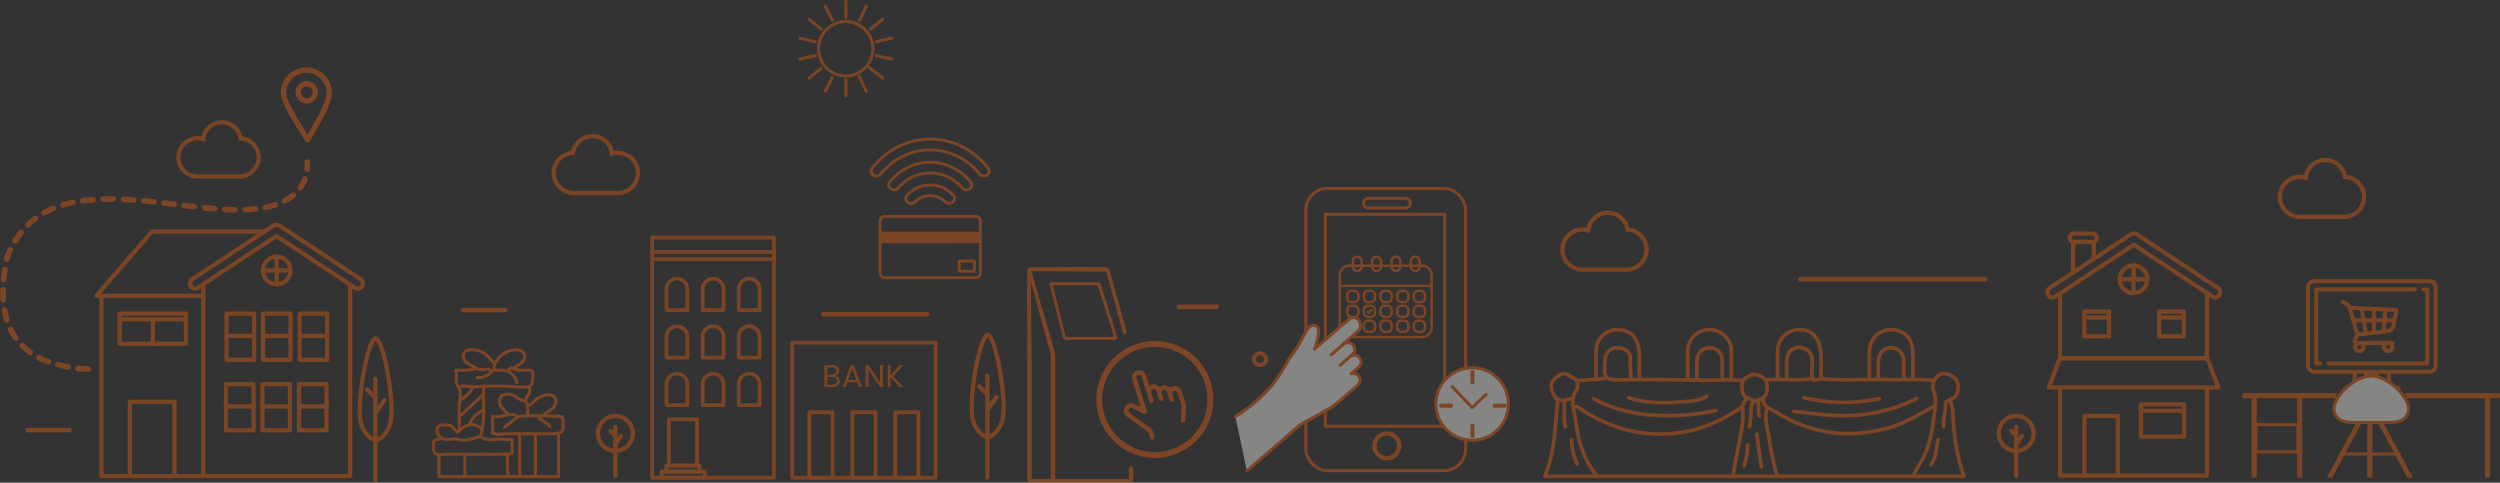 <svg xmlns="http://www.w3.org/2000/svg" width="813.499" height="157.064" viewBox="0 0 813.499 157.064">
  <rect x="0" y="0" width="813.499" height="157.064" fill="#333333" stroke="none"/>
  <g id="friz_netisse" data-name="friz netisse" transform="translate(-113.025 -1219.961)" opacity="0.4">
    <g id="Groupe_164943" data-name="Groupe 164943" transform="translate(143.709 1219.961)">
      <g id="Groupe_164922" data-name="Groupe 164922" transform="translate(0 0)">
        <g id="Groupe_164827" data-name="Groupe 164827" transform="translate(289.927 121.551)">
          <path id="Tracé_93233" data-name="Tracé 93233" d="M1450.615,648.226a.692.692,0,0,1-.692-.691V614.409a.692.692,0,0,1,1.383,0v33.126A.692.692,0,0,1,1450.615,648.226Z" transform="translate(-1449.923 -613.718)" fill="#e4600e"/>
        </g>
        <g id="Groupe_164828" data-name="Groupe 164828" transform="translate(287.215 124.995)">
          <path id="Tracé_93234" data-name="Tracé 93234" d="M1446.634,626.309a.69.69,0,0,1-.489-.2l-2.712-2.712a.691.691,0,0,1,.977-.978l2.713,2.712a.691.691,0,0,1-.489,1.18Z" transform="translate(-1443.231 -622.214)" fill="#e4600e"/>
        </g>
        <g id="Groupe_164829" data-name="Groupe 164829" transform="translate(289.927 128.489)">
          <path id="Tracé_93235" data-name="Tracé 93235" d="M1450.614,636.5a.691.691,0,0,1-.567-1.086l2.973-4.278a.691.691,0,1,1,1.135.789l-2.973,4.278A.691.691,0,0,1,1450.614,636.5Z" transform="translate(-1449.923 -630.837)" fill="#e4600e"/>
        </g>
        <g id="Groupe_164831" data-name="Groupe 164831" transform="translate(284.811 108.315)">
          <g id="Groupe_164830" data-name="Groupe 164830">
            <path id="Tracé_93236" data-name="Tracé 93236" d="M1443.185,615.8a.677.677,0,0,1-.173-.022c-.162-.042-4-1.092-5.355-6.43-1.379-5.431,1.489-23.938,4.262-27.5a2.047,2.047,0,0,1,.905-.717.692.692,0,0,1,.306-.071h.109a.691.691,0,0,1,.306.071,2.043,2.043,0,0,1,.9.717c2.773,3.565,5.641,22.071,4.263,27.5-1.354,5.338-5.193,6.388-5.355,6.43A.675.675,0,0,1,1443.185,615.8Zm0-33.312c-.72.533-2.168,4.245-3.375,11.386-1.113,6.587-1.439,12.67-.814,15.134,1,3.938,3.508,5.121,4.189,5.374.694-.255,3.186-1.428,4.188-5.374.626-2.465.3-8.547-.814-15.134C1445.354,586.731,1443.9,583.019,1443.185,582.486Z" transform="translate(-1437.3 -581.056)" fill="#e4600e"/>
          </g>
        </g>
        <g id="Groupe_164832" data-name="Groupe 164832" transform="translate(90.776 122.621)">
          <path id="Tracé_93237" data-name="Tracé 93237" d="M975.956,650.709a.692.692,0,0,1-.691-.691V617.049a.691.691,0,1,1,1.382,0v32.968A.691.691,0,0,1,975.956,650.709Z" transform="translate(-975.265 -616.358)" fill="#e4600e"/>
        </g>
        <g id="Groupe_164833" data-name="Groupe 164833" transform="translate(88.077 126.049)">
          <path id="Tracé_93238" data-name="Tracé 93238" d="M971.995,628.9a.689.689,0,0,1-.489-.2l-2.7-2.7a.691.691,0,0,1,.978-.978l2.7,2.7a.691.691,0,0,1-.489,1.18Z" transform="translate(-968.603 -624.815)" fill="#e4600e"/>
        </g>
        <g id="Groupe_164834" data-name="Groupe 164834" transform="translate(90.776 129.526)">
          <path id="Tracé_93239" data-name="Tracé 93239" d="M975.955,639.037a.692.692,0,0,1-.567-1.086l2.96-4.257a.691.691,0,0,1,1.135.789l-2.96,4.257A.69.69,0,0,1,975.955,639.037Z" transform="translate(-975.265 -633.396)" fill="#e4600e"/>
        </g>
        <g id="Groupe_164836" data-name="Groupe 164836" transform="translate(85.685 109.448)">
          <g id="Groupe_164835" data-name="Groupe 164835" transform="translate(0)">
            <path id="Tracé_93240" data-name="Tracé 93240" d="M968.562,618.436a.7.7,0,0,1-.173-.022c-.162-.042-3.983-1.087-5.332-6.4-1.372-5.407,1.483-23.827,4.243-27.375a2.037,2.037,0,0,1,.9-.714.688.688,0,0,1,.306-.071h.108a.692.692,0,0,1,.306.071,2.039,2.039,0,0,1,.9.714c2.76,3.548,5.615,21.968,4.243,27.375-1.349,5.314-5.17,6.36-5.332,6.4A.7.7,0,0,1,968.562,618.436Zm0-33.15c-.6.486-2.056,3.63-3.356,11.329-1.106,6.554-1.431,12.6-.809,15.057,1,3.925,3.474,5.092,4.166,5.346.691-.254,3.169-1.421,4.165-5.346.622-2.452.3-8.5-.809-15.057C970.618,588.916,969.165,585.772,968.562,585.286Z" transform="translate(-962.701 -583.852)" fill="#e4600e"/>
          </g>
        </g>
        <g id="Groupe_164953" data-name="Groupe 164953" transform="translate(634.849 75.312)">
          <g id="Groupe_164799" data-name="Groupe 164799">
            <path id="Tracé_93205" data-name="Tracé 93205" d="M1351.317,521.764a2.352,2.352,0,0,1-1.3-.391l-25.143-16.6-25.143,16.6a2.365,2.365,0,0,1-2.606-3.948l26.383-17.418a2.6,2.6,0,0,1,2.732,0l26.384,17.418h0a2.365,2.365,0,0,1-1.307,4.339Zm-26.443-18.509a.692.692,0,0,1,.381.114l25.524,16.85a.983.983,0,1,0,1.083-1.641l-26.383-17.418a.979.979,0,0,0-.577-.159h-.055a.982.982,0,0,0-.577.158l-26.384,17.418a.983.983,0,0,0,1.083,1.641l25.524-16.85A.69.69,0,0,1,1324.875,503.254Z" transform="translate(-1296.064 -499.619)" fill="#e4600e"/>
          </g>
          <g id="Groupe_164801" data-name="Groupe 164801" transform="translate(4.127 19.35)">
            <path id="Tracé_93207" data-name="Tracé 93207" d="M1354.736,569.979h-47.8a.691.691,0,0,1-.691-.691v-21.1a.691.691,0,0,1,1.382,0V568.6h46.414V548.059a.691.691,0,0,1,1.382,0v21.228A.691.691,0,0,1,1354.736,569.979Z" transform="translate(-1306.248 -547.368)" fill="#e4600e"/>
          </g>
          <g id="Groupe_164802" data-name="Groupe 164802" transform="translate(4.127 50.068)">
            <path id="Tracé_93208" data-name="Tracé 93208" d="M1354.736,653.257h-47.8a.692.692,0,0,1-.691-.692V624.024a.691.691,0,0,1,1.382,0v27.851h46.414V623.856a.691.691,0,0,1,1.382,0v28.709A.692.692,0,0,1,1354.736,653.257Z" transform="translate(-1306.248 -623.165)" fill="#e4600e"/>
          </g>
          <g id="Groupe_164803" data-name="Groupe 164803" transform="translate(23.54 10.381)">
            <path id="Tracé_93209" data-name="Tracé 93209" d="M1359.328,535.586a5.176,5.176,0,1,1,5.176-5.176A5.182,5.182,0,0,1,1359.328,535.586Zm0-8.97a3.794,3.794,0,1,0,3.793,3.794A3.8,3.8,0,0,0,1359.328,526.616Z" transform="translate(-1354.151 -525.234)" fill="#e4600e"/>
          </g>
          <g id="Groupe_164804" data-name="Groupe 164804" transform="translate(28.025 10.381)">
            <path id="Tracé_93210" data-name="Tracé 93210" d="M1365.909,535.586a.691.691,0,0,1-.691-.691v-8.97a.691.691,0,0,1,1.383,0v8.97A.692.692,0,0,1,1365.909,535.586Z" transform="translate(-1365.218 -525.234)" fill="#e4600e"/>
          </g>
          <g id="Groupe_164805" data-name="Groupe 164805" transform="translate(23.54 14.866)">
            <path id="Tracé_93211" data-name="Tracé 93211" d="M1363.778,537.683h-8.936a.691.691,0,1,1,0-1.382h8.936a.691.691,0,0,1,0,1.382Z" transform="translate(-1354.151 -536.301)" fill="#e4600e"/>
          </g>
          <g id="Groupe_164809" data-name="Groupe 164809" transform="translate(12.01 25.385)">
            <path id="Tracé_93215" data-name="Tracé 93215" d="M1334.445,571.693h-8.053a.691.691,0,0,1-.691-.691v-8.053a.691.691,0,0,1,.691-.691h8.053a.691.691,0,0,1,.691.691V571A.691.691,0,0,1,1334.445,571.693Zm-7.362-1.382h6.67v-6.67h-6.67Z" transform="translate(-1325.701 -562.258)" fill="#e4600e"/>
          </g>
          <g id="Groupe_164810" data-name="Groupe 164810" transform="translate(36.343 25.385)">
            <path id="Tracé_93216" data-name="Tracé 93216" d="M1394.488,571.693h-8.052a.691.691,0,0,1-.691-.691v-8.053a.691.691,0,0,1,.691-.691h8.052a.691.691,0,0,1,.691.691V571A.691.691,0,0,1,1394.488,571.693Zm-7.361-1.382h6.67v-6.67h-6.67Z" transform="translate(-1385.744 -562.258)" fill="#e4600e"/>
          </g>
          <g id="Groupe_164811" data-name="Groupe 164811" transform="translate(0.456 40.579)">
            <path id="Tracé_93217" data-name="Tracé 93217" d="M1353.025,610.621h-55.143a.691.691,0,0,1-.647-.933l3.558-9.49a.692.692,0,0,1,.647-.448h48.028a.692.692,0,0,1,.647.448l3.558,9.49a.691.691,0,0,1-.648.933Zm-54.146-1.382h53.149l-3.039-8.107h-47.07Z" transform="translate(-1297.191 -599.75)" fill="#e4600e"/>
          </g>
          <g id="Groupe_164812" data-name="Groupe 164812" transform="translate(12.069 59.346)">
            <path id="Tracé_93218" data-name="Tracé 93218" d="M1337.39,666.873a.691.691,0,0,1-.691-.691v-18.74h-9.471v18.74a.691.691,0,1,1-1.382,0V646.763a.712.712,0,0,1,.7-.7h10.822a.714.714,0,0,1,.712.714v19.408A.692.692,0,0,1,1337.39,666.873Z" transform="translate(-1325.845 -646.059)" fill="#e4600e"/>
          </g>
          <g id="Groupe_164813" data-name="Groupe 164813" transform="translate(30.438 55.553)">
            <path id="Tracé_93219" data-name="Tracé 93219" d="M1385.908,648.6h-14.046a.692.692,0,0,1-.691-.691V637.391a.691.691,0,0,1,.691-.691h14.046a.691.691,0,0,1,.691.691v10.522A.691.691,0,0,1,1385.908,648.6Zm-13.355-1.383h12.664v-9.139h-12.664Z" transform="translate(-1371.171 -636.7)" fill="#e4600e"/>
          </g>
          <g id="Groupe_164814" data-name="Groupe 164814" transform="translate(30.438 57.654)">
            <path id="Tracé_93220" data-name="Tracé 93220" d="M1385.82,643.265h-13.958a.691.691,0,1,1,0-1.382h13.958a.691.691,0,1,1,0,1.382Z" transform="translate(-1371.171 -641.883)" fill="#e4600e"/>
          </g>
          <g id="Groupe_164815" data-name="Groupe 164815" transform="translate(12.01 27.31)">
            <path id="Tracé_93221" data-name="Tracé 93221" d="M1334.445,568.391h-8.053a.691.691,0,0,1,0-1.382h8.053a.691.691,0,0,1,0,1.382Z" transform="translate(-1325.701 -567.009)" fill="#e4600e"/>
          </g>
          <g id="Groupe_164816" data-name="Groupe 164816" transform="translate(36.343 27.31)">
            <path id="Tracé_93222" data-name="Tracé 93222" d="M1394.488,568.391h-8.052a.691.691,0,0,1,0-1.382h8.052a.691.691,0,1,1,0,1.382Z" transform="translate(-1385.744 -567.009)" fill="#e4600e"/>
          </g>
          <g id="Groupe_164843" data-name="Groupe 164843" transform="translate(8.354 2.737)">
            <path id="Tracé_93247" data-name="Tracé 93247" d="M1317.37,517.69a.691.691,0,0,1-.691-.691v-9.935a.691.691,0,0,1,.691-.691h6.736a.691.691,0,0,1,.692.691v5.487a.691.691,0,0,1-1.383,0v-4.8h-5.354V517A.691.691,0,0,1,1317.37,517.69Z" transform="translate(-1316.679 -506.373)" fill="#e4600e"/>
          </g>
          <g id="Groupe_164844" data-name="Groupe 164844" transform="translate(7.265)">
            <path id="Tracé_93248" data-name="Tracé 93248" d="M1322.1,503.739h-6.062a2.048,2.048,0,0,1-2.046-2.046v-.028a2.048,2.048,0,0,1,2.046-2.046h6.062a2.048,2.048,0,0,1,2.046,2.046v.028A2.048,2.048,0,0,1,1322.1,503.739ZM1316.039,501a.664.664,0,0,0-.663.663v.028a.664.664,0,0,0,.663.663h6.062a.664.664,0,0,0,.664-.663v-.028a.665.665,0,0,0-.664-.663Z" transform="translate(-1313.993 -499.619)" fill="#e4600e"/>
          </g>
        </g>
        <g id="Groupe_164852" data-name="Groupe 164852" transform="translate(168.877 138.168)">
          <path id="Tracé_93256" data-name="Tracé 93256" d="M995.052,686.669a.691.691,0,0,1-.691-.691V669.914a.691.691,0,0,1,1.383,0v16.064A.691.691,0,0,1,995.052,686.669Z" transform="translate(-994.361 -669.223)" fill="#e4600e"/>
        </g>
        <g id="Groupe_164975" data-name="Groupe 164975" transform="translate(624.689 138.168)">
          <path id="Tracé_93256-2" data-name="Tracé 93256" d="M995.052,686.669a.691.691,0,0,1-.691-.691V669.914a.691.691,0,0,1,1.383,0v16.064A.691.691,0,0,1,995.052,686.669Z" transform="translate(-994.361 -669.223)" fill="#e4600e"/>
        </g>
        <g id="Groupe_164853" data-name="Groupe 164853" transform="translate(167.31 139.54)">
          <path id="Tracé_93257" data-name="Tracé 93257" d="M992.752,675.549a.688.688,0,0,1-.487-.2L990.7,673.79a.691.691,0,1,1,.974-.98l1.568,1.558a.691.691,0,0,1-.487,1.181Z" transform="translate(-990.494 -672.609)" fill="#e4600e"/>
        </g>
        <g id="Groupe_164974" data-name="Groupe 164974" transform="translate(623.122 139.54)">
          <path id="Tracé_93257-2" data-name="Tracé 93257" d="M992.752,675.549a.688.688,0,0,1-.487-.2L990.7,673.79a.691.691,0,1,1,.974-.98l1.568,1.558a.691.691,0,0,1-.487,1.181Z" transform="translate(-990.494 -672.609)" fill="#e4600e"/>
        </g>
        <g id="Groupe_164854" data-name="Groupe 164854" transform="translate(168.878 141.098)">
          <path id="Tracé_93258" data-name="Tracé 93258" d="M995.052,680.623a.692.692,0,0,1-.573-1.077l1.876-2.788a.691.691,0,0,1,1.147.772l-1.876,2.788A.691.691,0,0,1,995.052,680.623Z" transform="translate(-994.361 -676.453)" fill="#e4600e"/>
        </g>
        <g id="Groupe_164973" data-name="Groupe 164973" transform="translate(624.689 141.098)">
          <path id="Tracé_93258-2" data-name="Tracé 93258" d="M995.052,680.623a.692.692,0,0,1-.573-1.077l1.876-2.788a.691.691,0,0,1,1.147.772l-1.876,2.788A.691.691,0,0,1,995.052,680.623Z" transform="translate(-994.361 -676.453)" fill="#e4600e"/>
        </g>
        <g id="Groupe_164855" data-name="Groupe 164855" transform="translate(163.199 134.641)">
          <path id="Tracé_93259" data-name="Tracé 93259" d="M986.719,673.258a6.369,6.369,0,1,1,6.369-6.369A6.377,6.377,0,0,1,986.719,673.258Zm0-11.356a4.987,4.987,0,1,0,4.987,4.987A4.993,4.993,0,0,0,986.719,661.9Z" transform="translate(-980.35 -660.52)" fill="#e4600e"/>
        </g>
        <g id="Groupe_164976" data-name="Groupe 164976" transform="translate(619.011 134.641)">
          <path id="Tracé_93259-2" data-name="Tracé 93259" d="M986.719,673.258a6.369,6.369,0,1,1,6.369-6.369A6.377,6.377,0,0,1,986.719,673.258Zm0-11.356a4.987,4.987,0,1,0,4.987,4.987A4.993,4.993,0,0,0,986.719,661.9Z" transform="translate(-980.35 -660.52)" fill="#e4600e"/>
        </g>
        <g id="Groupe_164856" data-name="Groupe 164856" transform="translate(30.455 72.458)">
          <path id="Tracé_93260" data-name="Tracé 93260" d="M828.786,514.722a2.365,2.365,0,0,1-1.307-4.338h0l26.383-17.418a2.6,2.6,0,0,1,2.732,0l26.384,17.418a2.365,2.365,0,0,1-2.607,3.948l-25.143-16.6-25.143,16.6A2.349,2.349,0,0,1,828.786,514.722Zm-.545-3.185a.983.983,0,0,0,1.083,1.641l25.524-16.85a.691.691,0,0,1,.762,0l25.524,16.85a.983.983,0,0,0,1.083-1.641L855.833,494.12a.979.979,0,0,0-.577-.159H855.2a.971.971,0,0,0-.577.159Z" transform="translate(-826.418 -492.577)" fill="#e4600e"/>
        </g>
        <g id="Groupe_164857" data-name="Groupe 164857" transform="translate(34.77 91.809)">
          <path id="Tracé_93261" data-name="Tracé 93261" d="M885.554,604.132h-47.8a.691.691,0,0,1-.691-.691V541.017a.691.691,0,1,1,1.382,0v61.732h46.414V541.383a.691.691,0,1,1,1.382,0V603.44A.691.691,0,0,1,885.554,604.132Z" transform="translate(-837.066 -540.326)" fill="#e4600e"/>
        </g>
        <g id="Groupe_164858" data-name="Groupe 164858" transform="translate(54.183 82.839)">
          <path id="Tracé_93262" data-name="Tracé 93262" d="M890.145,528.545a5.176,5.176,0,1,1,5.176-5.176A5.182,5.182,0,0,1,890.145,528.545Zm0-8.97a3.794,3.794,0,1,0,3.794,3.794A3.8,3.8,0,0,0,890.145,519.575Z" transform="translate(-884.969 -518.193)" fill="#e4600e"/>
        </g>
        <g id="Groupe_164859" data-name="Groupe 164859" transform="translate(58.668 82.839)">
          <path id="Tracé_93263" data-name="Tracé 93263" d="M896.728,528.545a.691.691,0,0,1-.691-.691v-8.97a.691.691,0,0,1,1.382,0v8.97A.691.691,0,0,1,896.728,528.545Z" transform="translate(-896.037 -518.193)" fill="#e4600e"/>
        </g>
        <g id="Groupe_164860" data-name="Groupe 164860" transform="translate(54.218 87.324)">
          <path id="Tracé_93264" data-name="Tracé 93264" d="M894.682,530.642h-8.936a.691.691,0,0,1,0-1.382h8.936a.691.691,0,0,1,0,1.382Z" transform="translate(-885.055 -529.26)" fill="#e4600e"/>
        </g>
        <g id="Groupe_164861" data-name="Groupe 164861" transform="translate(66.116 101.36)">
          <path id="Tracé_93265" data-name="Tracé 93265" d="M924.069,580.3h-8.963a.691.691,0,0,1-.691-.691V564.586a.691.691,0,0,1,.691-.691h8.963a.691.691,0,0,1,.691.691v15.022A.691.691,0,0,1,924.069,580.3Zm-8.271-1.383h7.58v-13.64H915.8Z" transform="translate(-914.415 -563.895)" fill="#e4600e"/>
        </g>
        <g id="Groupe_164862" data-name="Groupe 164862" transform="translate(66.116 108.619)">
          <path id="Tracé_93266" data-name="Tracé 93266" d="M924.069,583.188h-8.963a.691.691,0,0,1,0-1.382h8.963a.691.691,0,1,1,0,1.382Z" transform="translate(-914.415 -581.806)" fill="#e4600e"/>
        </g>
        <g id="Groupe_164863" data-name="Groupe 164863" transform="translate(54.187 101.36)">
          <path id="Tracé_93267" data-name="Tracé 93267" d="M894.633,580.3H885.67a.691.691,0,0,1-.691-.691V564.586a.691.691,0,0,1,.691-.691h8.963a.691.691,0,0,1,.691.691v15.022A.691.691,0,0,1,894.633,580.3Zm-8.271-1.383h7.58v-13.64h-7.58Z" transform="translate(-884.979 -563.895)" fill="#e4600e"/>
        </g>
        <g id="Groupe_164864" data-name="Groupe 164864" transform="translate(54.187 108.619)">
          <path id="Tracé_93268" data-name="Tracé 93268" d="M894.633,583.188H885.67a.691.691,0,0,1,0-1.382h8.963a.691.691,0,1,1,0,1.382Z" transform="translate(-884.979 -581.806)" fill="#e4600e"/>
        </g>
        <g id="Groupe_164865" data-name="Groupe 164865" transform="translate(65.927 124.319)">
          <path id="Tracé_93269" data-name="Tracé 93269" d="M923.6,636.951h-8.963a.691.691,0,0,1-.691-.691V621.238a.691.691,0,0,1,.691-.691H923.6a.691.691,0,0,1,.691.691V636.26A.691.691,0,0,1,923.6,636.951Zm-8.271-1.382h7.58V621.929h-7.58Z" transform="translate(-913.947 -620.547)" fill="#e4600e"/>
        </g>
        <g id="Groupe_164866" data-name="Groupe 164866" transform="translate(65.927 131.577)">
          <path id="Tracé_93270" data-name="Tracé 93270" d="M923.6,639.84h-8.963a.691.691,0,1,1,0-1.382H923.6a.691.691,0,0,1,0,1.382Z" transform="translate(-913.947 -638.458)" fill="#e4600e"/>
        </g>
        <g id="Groupe_164867" data-name="Groupe 164867" transform="translate(53.997 124.319)">
          <path id="Tracé_93271" data-name="Tracé 93271" d="M894.165,636.951H885.2a.691.691,0,0,1-.691-.691V621.238a.691.691,0,0,1,.691-.691h8.963a.691.691,0,0,1,.691.691V636.26A.691.691,0,0,1,894.165,636.951Zm-8.272-1.382h7.58V621.929h-7.58Z" transform="translate(-884.511 -620.547)" fill="#e4600e"/>
        </g>
        <g id="Groupe_164868" data-name="Groupe 164868" transform="translate(53.997 131.577)">
          <path id="Tracé_93272" data-name="Tracé 93272" d="M894.165,639.84H885.2a.691.691,0,1,1,0-1.382h8.963a.691.691,0,1,1,0,1.382Z" transform="translate(-884.511 -638.458)" fill="#e4600e"/>
        </g>
        <g id="Groupe_164869" data-name="Groupe 164869" transform="translate(42.352 101.36)">
          <path id="Tracé_93273" data-name="Tracé 93273" d="M865.43,580.3h-8.963a.691.691,0,0,1-.691-.691V564.586a.691.691,0,0,1,.691-.691h8.963a.691.691,0,0,1,.691.691v15.022A.691.691,0,0,1,865.43,580.3Zm-8.272-1.383h7.58v-13.64h-7.58Z" transform="translate(-855.776 -563.895)" fill="#e4600e"/>
        </g>
        <g id="Groupe_164870" data-name="Groupe 164870" transform="translate(42.352 108.619)">
          <path id="Tracé_93274" data-name="Tracé 93274" d="M865.43,583.188h-8.963a.691.691,0,0,1,0-1.382h8.963a.691.691,0,0,1,0,1.382Z" transform="translate(-855.776 -581.806)" fill="#e4600e"/>
        </g>
        <g id="Groupe_164871" data-name="Groupe 164871" transform="translate(42.163 124.319)">
          <path id="Tracé_93275" data-name="Tracé 93275" d="M864.963,636.951H856a.691.691,0,0,1-.691-.691V621.238a.691.691,0,0,1,.691-.691h8.962a.691.691,0,0,1,.691.691V636.26A.691.691,0,0,1,864.963,636.951Zm-8.271-1.382h7.58V621.929h-7.58Z" transform="translate(-855.309 -620.547)" fill="#e4600e"/>
        </g>
        <g id="Groupe_164872" data-name="Groupe 164872" transform="translate(42.163 131.577)">
          <path id="Tracé_93276" data-name="Tracé 93276" d="M864.963,639.84H856a.691.691,0,1,1,0-1.382h8.962a.691.691,0,1,1,0,1.382Z" transform="translate(-855.309 -638.458)" fill="#e4600e"/>
        </g>
        <g id="Groupe_164873" data-name="Groupe 164873" transform="translate(0 74.662)">
          <path id="Tracé_93277" data-name="Tracé 93277" d="M786.731,520.29h-34.77a.692.692,0,0,1-.523-1.143l18.032-20.891a.693.693,0,0,1,.524-.24h36.632a.691.691,0,0,1,0,1.382H770.31l-16.839,19.508h33.26a.691.691,0,0,1,0,1.383Z" transform="translate(-751.27 -498.017)" fill="#e4600e"/>
        </g>
        <g id="Groupe_164874" data-name="Groupe 164874" transform="translate(1.648 95.553)">
          <path id="Tracé_93278" data-name="Tracé 93278" d="M789.149,609.627H756.027a.691.691,0,0,1-.691-.691V550.257a.691.691,0,1,1,1.382,0v57.987h32.431a.691.691,0,0,1,0,1.382Z" transform="translate(-755.336 -549.566)" fill="#e4600e"/>
        </g>
        <g id="Groupe_164875" data-name="Groupe 164875" transform="translate(10.878 130.044)">
          <path id="Tracé_93279" data-name="Tracé 93279" d="M793.324,660.244a.692.692,0,0,1-.691-.691v-23.5H779.5v23.5a.691.691,0,1,1-1.383,0V635.365a.692.692,0,0,1,.692-.691h14.52a.691.691,0,0,1,.691.691v24.188A.691.691,0,0,1,793.324,660.244Z" transform="translate(-778.113 -634.674)" fill="#e4600e"/>
        </g>
        <g id="Groupe_164876" data-name="Groupe 164876" transform="translate(7.565 101.36)">
          <path id="Tracé_93280" data-name="Tracé 93280" d="M792.214,575.073H770.627a.691.691,0,0,1-.691-.691v-9.8a.692.692,0,0,1,.691-.691h21.587a.691.691,0,0,1,.691.691v9.8A.691.691,0,0,1,792.214,575.073Zm-20.9-1.382h20.2v-8.413h-20.2Z" transform="translate(-769.936 -563.895)" fill="#e4600e"/>
        </g>
        <g id="Groupe_164877" data-name="Groupe 164877" transform="translate(7.565 103.217)">
          <path id="Tracé_93281" data-name="Tracé 93281" d="M792.214,569.858H770.627a.691.691,0,1,1,0-1.382h21.587a.691.691,0,0,1,0,1.382Z" transform="translate(-769.936 -568.476)" fill="#e4600e"/>
        </g>
        <g id="Groupe_164878" data-name="Groupe 164878" transform="translate(18.358 103.37)">
          <path id="Tracé_93282" data-name="Tracé 93282" d="M797.26,578.023a.691.691,0,0,1-.692-.691v-7.786a.691.691,0,0,1,1.382,0v7.786A.691.691,0,0,1,797.26,578.023Z" transform="translate(-796.569 -568.855)" fill="#e4600e"/>
        </g>
        <g id="Groupe_164879" data-name="Groupe 164879" transform="translate(148.813 43.608)">
          <path id="Tracé_93283" data-name="Tracé 93283" d="M1075.1,405.666h-14.347a7.213,7.213,0,0,1-.872-14.372,7.123,7.123,0,0,1,13.892.07,7.213,7.213,0,1,1,1.327,14.3Zm-8.281-18.5a5.771,5.771,0,0,0-5.674,4.878l-.084.563-.568.025a5.83,5.83,0,0,0,.261,11.653H1075.1a5.83,5.83,0,1,0-1.688-11.411l-.8.242-.089-.83A5.724,5.724,0,0,0,1066.823,387.164Z" transform="translate(-1053.544 -385.782)" fill="#e4600e"/>
        </g>
        <g id="Groupe_164912" data-name="Groupe 164912" transform="translate(229.08 0)">
          <g id="Groupe_164882" data-name="Groupe 164882" transform="translate(6.128 6.515)">
            <g id="Groupe_164881" data-name="Groupe 164881">
              <path id="Tracé_93285" data-name="Tracé 93285" d="M1349.338,339.21a8.349,8.349,0,1,1-8.349-8.349,8.45,8.45,0,0,1,8.349,8.349.494.494,0,0,0,.988,0,9.337,9.337,0,1,0-3.906,7.593,9.474,9.474,0,0,0,3.906-7.593A.494.494,0,0,0,1349.338,339.21Z" transform="translate(-1331.658 -329.861)" fill="#e4600e"/>
            </g>
          </g>
          <g id="Groupe_164911" data-name="Groupe 164911">
            <g id="Groupe_164884" data-name="Groupe 164884" transform="translate(2.935 5.798)">
              <g id="Groupe_164883" data-name="Groupe 164883">
                <path id="Tracé_93286" data-name="Tracé 93286" d="M1323.948,328.905l4.01,3.22c.491.395,1.195-.3.7-.7l-4.01-3.22c-.492-.394-1.2.3-.7.7Z" transform="translate(-1323.778 -328.09)" fill="#e4600e"/>
              </g>
            </g>
            <g id="Groupe_164886" data-name="Groupe 164886" transform="translate(8.31 1.497)">
              <g id="Groupe_164885" data-name="Groupe 164885">
                <path id="Tracé_93287" data-name="Tracé 93287" d="M1340.265,322.275l-2.311-4.548c-.288-.568-1.14-.068-.853.5l2.311,4.548c.288.568,1.14.068.853-.5Z" transform="translate(-1337.043 -317.477)" fill="#e4600e"/>
              </g>
            </g>
            <g id="Groupe_164888" data-name="Groupe 164888" transform="translate(0 17.609)">
              <g id="Groupe_164887" data-name="Groupe 164887">
                <path id="Tracé_93288" data-name="Tracé 93288" d="M1317.153,359.362l5.082-1.16c.621-.141.357-1.093-.263-.952l-5.081,1.16c-.621.141-.358,1.093.262.952Z" transform="translate(-1316.536 -357.236)" fill="#e4600e"/>
              </g>
            </g>
            <g id="Groupe_164890" data-name="Groupe 164890" transform="translate(0 11.932)">
              <g id="Groupe_164889" data-name="Groupe 164889">
                <path id="Tracé_93289" data-name="Tracé 93289" d="M1322.214,344.4l-5.061-1.155c-.62-.141-.883.811-.262.952l5.06,1.155c.62.141.884-.81.263-.952Z" transform="translate(-1316.536 -343.227)" fill="#e4600e"/>
              </g>
            </g>
            <g id="Groupe_164892" data-name="Groupe 164892" transform="translate(14.969)">
              <g id="Groupe_164891" data-name="Groupe 164891">
                <path id="Tracé_93290" data-name="Tracé 93290" d="M1353.473,314.261v5.354a.494.494,0,0,0,.987,0v-5.354a.494.494,0,0,0-.987,0Z" transform="translate(-1353.473 -313.784)" fill="#e4600e"/>
              </g>
            </g>
            <g id="Groupe_164894" data-name="Groupe 164894" transform="translate(19.46 1.493)">
              <g id="Groupe_164893" data-name="Groupe 164893">
                <path id="Tracé_93291" data-name="Tracé 93291" d="M1365.461,322.768l2.19-4.548c.275-.571-.576-1.072-.852-.5l-2.19,4.548c-.275.571.576,1.072.853.5Z" transform="translate(-1364.554 -317.469)" fill="#e4600e"/>
              </g>
            </g>
            <g id="Groupe_164896" data-name="Groupe 164896" transform="translate(2.934 21.754)">
              <g id="Groupe_164895" data-name="Groupe 164895">
                <path id="Tracé_93292" data-name="Tracé 93292" d="M1324.645,371.476l4.01-3.2c.5-.4-.206-1.091-.7-.7l-4.01,3.2c-.5.4.206,1.091.7.7Z" transform="translate(-1323.776 -367.464)" fill="#e4600e"/>
              </g>
            </g>
            <g id="Groupe_164898" data-name="Groupe 164898" transform="translate(24.872 17.609)">
              <g id="Groupe_164897" data-name="Groupe 164897">
                <path id="Tracé_93293" data-name="Tracé 93293" d="M1383.609,358.41l-5.081-1.16c-.62-.141-.884.811-.262.952l5.081,1.16c.62.141.883-.811.263-.952Z" transform="translate(-1377.911 -357.236)" fill="#e4600e"/>
              </g>
            </g>
            <g id="Groupe_164900" data-name="Groupe 164900" transform="translate(22.725 21.581)">
              <g id="Groupe_164899" data-name="Groupe 164899">
                <path id="Tracé_93294" data-name="Tracé 93294" d="M1372.782,367.851l4.227,3.371c.492.393,1.2-.3.7-.7l-4.227-3.371c-.492-.393-1.2.3-.7.7Z" transform="translate(-1372.612 -367.037)" fill="#e4600e"/>
              </g>
            </g>
            <g id="Groupe_164902" data-name="Groupe 164902" transform="translate(24.872 11.932)">
              <g id="Groupe_164901" data-name="Groupe 164901">
                <path id="Tracé_93295" data-name="Tracé 93295" d="M1378.528,345.353l5.081-1.16c.621-.142.358-1.094-.263-.952l-5.081,1.16c-.621.142-.358,1.094.262.952Z" transform="translate(-1377.911 -343.227)" fill="#e4600e"/>
              </g>
            </g>
            <g id="Groupe_164904" data-name="Groupe 164904" transform="translate(22.914 5.798)">
              <g id="Groupe_164903" data-name="Groupe 164903">
                <path id="Tracé_93296" data-name="Tracé 93296" d="M1377.287,328.208l-4.038,3.22c-.5.4.206,1.091.7.7l4.038-3.22c.5-.4-.206-1.091-.7-.7Z" transform="translate(-1373.079 -328.092)" fill="#e4600e"/>
              </g>
            </g>
            <g id="Groupe_164906" data-name="Groupe 164906" transform="translate(19.339 24.385)">
              <g id="Groupe_164905" data-name="Groupe 164905">
                <path id="Tracé_93297" data-name="Tracé 93297" d="M1367.473,379.007l-2.311-4.8c-.276-.573-1.127-.073-.853.5l2.312,4.8c.276.573,1.127.073.852-.5Z" transform="translate(-1364.256 -373.954)" fill="#e4600e"/>
              </g>
            </g>
            <g id="Groupe_164908" data-name="Groupe 164908" transform="translate(14.969 25.434)">
              <g id="Groupe_164907" data-name="Groupe 164907">
                <path id="Tracé_93298" data-name="Tracé 93298" d="M1353.473,377.021v5.293a.494.494,0,0,0,.987,0v-5.293a.494.494,0,0,0-.987,0Z" transform="translate(-1353.473 -376.544)" fill="#e4600e"/>
              </g>
            </g>
            <g id="Groupe_164910" data-name="Groupe 164910" transform="translate(8.311 24.613)">
              <g id="Groupe_164909" data-name="Groupe 164909">
                <path id="Tracé_93299" data-name="Tracé 93299" d="M1337.954,379.84l2.311-4.574c.286-.567-.565-1.067-.853-.5l-2.311,4.573c-.286.567.565,1.067.853.5Z" transform="translate(-1337.044 -374.518)" fill="#e4600e"/>
              </g>
            </g>
          </g>
        </g>
        <g id="Groupe_164913" data-name="Groupe 164913" transform="translate(26.744 39.12)">
          <path id="Tracé_93300" data-name="Tracé 93300" d="M872.081,393.389H858.43a6.9,6.9,0,1,1,1.237-13.68,6.81,6.81,0,0,1,13.271-.058,6.9,6.9,0,0,1-.857,13.739ZM858.43,380.98a5.514,5.514,0,1,0,0,11.027h13.651a5.513,5.513,0,0,0,.247-11.021l-.568-.025-.084-.563a5.427,5.427,0,0,0-10.761.229l-.089.83-.8-.241A5.5,5.5,0,0,0,858.43,380.98Z" transform="translate(-851.534 -374.403)" fill="#e4600e"/>
        </g>
      </g>
    </g>
    <g id="Groupe_164944" data-name="Groupe 164944" transform="translate(447.281 1306.885)">
      <path id="Tracé_93331" data-name="Tracé 93331" d="M-878.37,621.092V587.951c0-1.114.392-1.5,1.513-1.5,8.246,0,15.559.007,23.805.007.97,0,1.276.228,1.531,1.164,1.823,6.676,3.631,13,5.451,19.673.169.619-.085.784-.085.784a.476.476,0,0,1-.678.141,1.45,1.45,0,0,1-.55-.925q-1.619-5.951-3.237-11.9-.967-3.557-1.924-7.117c-.078-.292-.209-.378-.51-.377-7.408.009-16.082-.065-23.49-.076-.408,0-.406.111-.312.453,2.343,8.561,5.089,17.2,7.426,25.763a4.067,4.067,0,0,1,.152,1.086c0,12.855.008,26.816-.006,39.671,0,.47.087.6.585.6,7.341-.019,15.531-.017,22.872,0,.426,0,.592-.075.549-.536-.048-.515-.028-2.143-.017-2.663.014-.66.308-.9.666-.932s.743.171.766.815c.041,1.155.038,2.313,0,3.468a1.109,1.109,0,0,1-1.1,1.038c-.15.011-.3,0-.452,0h-31.381c-1.195,0-1.565-.367-1.565-1.553Zm1.24-29.962V596.1c0,7.708.215,15.475.215,23.183,0,11.495.011,24.095,0,35.59,0,.42.1.523.517.515,1.424-.029,3.7-.033,5.121,0,.468.011.561-.128.561-.573-.012-12.768-.019-26.641-.014-39.41a4.053,4.053,0,0,0-.151-1.086q-1.888-6.891-3.766-13.784Z" transform="translate(878.37 -586.447)" fill="#e86012"/>
      <path id="Tracé_93332" data-name="Tracé 93332" d="M-680.8,776.982a19.038,19.038,0,0,1-19-19.026,19.057,19.057,0,0,1,19.059-19.023,19.054,19.054,0,0,1,19,19.162A19.042,19.042,0,0,1-680.8,776.982Zm-17.1-19.029a17.161,17.161,0,0,0,17.055,17.126A17.138,17.138,0,0,0-663.654,758.1a17.135,17.135,0,0,0-17.085-17.25A17.156,17.156,0,0,0-697.9,757.953Z" transform="translate(722.307 -714.883)" fill="#e86012"/>
      <path id="Tracé_93333" data-name="Tracé 93333" d="M-807.5,649.633c-2.63,0-5.26-.008-7.889.009-.351,0-.489-.1-.573-.438q-2.1-8.469-4.234-16.93c-.1-.412.016-.457.384-.456q7.337.016,14.673,0c.363,0,.482.132.58.448q2.626,8.451,5.282,16.893c.143.454,0,.483-.385.481C-802.271,649.628-804.885,649.633-807.5,649.633Z" transform="translate(828.035 -626.44)" fill="none" stroke="#e86012" stroke-width="1"/>
      <path id="Tracé_93334" data-name="Tracé 93334" d="M5.636,11.709a.671.671,0,0,0,.043-.371c0-2.979-.005-5.958.005-8.937A2.244,2.244,0,0,1,7.064.23,2.223,2.223,0,0,1,9.553.586a2.234,2.234,0,0,1,.813,1.8c0,1.051,0,2.1,0,3.152v.383a2.67,2.67,0,0,1,1.335-.1,2.29,2.29,0,0,1,1.617,1.241c.079.154.143.193.319.137a2.306,2.306,0,0,1,2.887,1.151c.084.153.146.181.32.125a2.328,2.328,0,0,1,3.126,2.291c0,1.419,0,2.838,0,4.257a3.566,3.566,0,0,1-.223,1.3q-.721,1.877-1.468,3.744a.738.738,0,0,1-1.229.318.771.771,0,0,1-.136-.9c.447-1.137.888-2.276,1.341-3.41a3.2,3.2,0,0,0,.232-1.233c-.01-1.386,0-2.773-.007-4.16a.84.84,0,0,0-.828-.864.852.852,0,0,0-.874.855c-.008.205,0,.412,0,.617,0,.3,0,.607,0,.91a.746.746,0,1,1-1.487.012c-.005-.932,0-1.863,0-2.795a.849.849,0,0,0-1.336-.721.789.789,0,0,0-.371.715c0,.52.009,1.04,0,1.56a.744.744,0,0,1-1.362.433.823.823,0,0,1-.122-.494c0-.921.008-1.842,0-2.762A.86.86,0,0,0,10.372,8.1c-.011.107-.006.216-.006.325,0,.758.006,1.517,0,2.275a.7.7,0,0,1-.62.719.741.741,0,0,1-.792-.434,1.193,1.193,0,0,1-.053-.481q0-3.9,0-7.8a3.017,3.017,0,0,0-.024-.453.839.839,0,0,0-.878-.741.86.86,0,0,0-.822.811c-.008.1,0,.195,0,.292q0,5.411,0,10.821a.779.779,0,0,1-.459.817.762.762,0,0,1-.9-.248c-.045-.047-.092-.092-.138-.138Q4.428,12.621,3.186,11.38a.947.947,0,1,0-1.432,1.235q2.352,3.088,4.71,6.171a3.172,3.172,0,0,1,.7,2.075c-.012.455,0,.91,0,1.365a.741.741,0,0,1-.729.79.754.754,0,0,1-.753-.772c-.011-.455-.014-.91,0-1.365a1.8,1.8,0,0,0-.407-1.2Q2.884,16.562.508,13.43a2.427,2.427,0,0,1,3.628-3.207c.429.413.844.841,1.266,1.262C5.475,11.558,5.551,11.628,5.636,11.709Z" transform="translate(28.074 36.01) rotate(-17)" fill="#e86012"/>
    </g>
    <g id="Groupe_164950" data-name="Groupe 164950" transform="translate(620.74 1288.506)">
      <path id="Tracé_93284" data-name="Tracé 93284" d="M1193,444.054h-14.348a7.212,7.212,0,1,1,1.327-14.3,7.122,7.122,0,0,1,13.892-.07,7.212,7.212,0,0,1-.872,14.372Zm-14.348-13.042a5.83,5.83,0,0,0,0,11.66H1193a5.83,5.83,0,0,0,.261-11.654l-.568-.025-.085-.563a5.739,5.739,0,0,0-11.379.242l-.089.829-.8-.241A5.832,5.832,0,0,0,1178.652,431.012Z" transform="translate(-1171.44 -424.17)" fill="#e4600e"/>
    </g>
    <g id="Groupe_164977" data-name="Groupe 164977" transform="translate(854.207 1271.336)">
      <path id="Tracé_93284-2" data-name="Tracé 93284" d="M1193,444.054h-14.348a7.212,7.212,0,1,1,1.327-14.3,7.122,7.122,0,0,1,13.892-.07,7.212,7.212,0,0,1-.872,14.372Zm-14.348-13.042a5.83,5.83,0,0,0,0,11.66H1193a5.83,5.83,0,0,0,.261-11.654l-.568-.025-.085-.563a5.739,5.739,0,0,0-11.379.242l-.089.829-.8-.241A5.832,5.832,0,0,0,1178.652,431.012Z" transform="translate(-1171.44 -424.17)" fill="#e4600e"/>
    </g>
    <g id="Groupe_164952" data-name="Groupe 164952" transform="translate(396.015 1264.759)">
      <g id="Groupe_164951" data-name="Groupe 164951" transform="translate(0 0)">
        <path id="Tracé_93399" data-name="Tracé 93399" d="M2600.425-115.065c-4.943,0-9.886-.009-14.829.007a1.987,1.987,0,0,1-1.963-1.845c-.007-.1-.009-.2-.009-.3q0-8.307,0-16.614a2.167,2.167,0,0,1,.251-1.1,1.86,1.86,0,0,1,1.712-1.021h16.593c4.334,0,8.668.015,13-.01a2.011,2.011,0,0,1,2.028,2.028q0,8.413,0,16.827a2.011,2.011,0,0,1-1.407,1.962,1.976,1.976,0,0,1-.567.067Zm-.022-11.7h-15.575c-.3,0-.266-.035-.266.254q0,4.664,0,9.328a2.458,2.458,0,0,0,.009.255,1.05,1.05,0,0,0,.752.908,1.65,1.65,0,0,0,.423.025h29.322l.234,0a.88.88,0,0,0,.658-.3,1.212,1.212,0,0,0,.314-.876q0-4.664,0-9.328c0-.3.041-.269-.273-.269Zm0-3.741h15.529c.057,0,.113,0,.17,0,.169,0,.171,0,.172-.182q0-1.041,0-2.082c0-.389,0-.779,0-1.168a1.076,1.076,0,0,0-.739-1.032,1.3,1.3,0,0,0-.379-.029H2585.56a.918.918,0,0,0-.816.451,1.188,1.188,0,0,0-.184.686c0,1.02,0,2.039,0,3.059,0,.339-.044.3.288.3Z" transform="translate(-2580.72 161.095)" fill="#e86012"/>
        <path id="Tracé_93400" data-name="Tracé 93400" d="M2538.833-694.868a23.788,23.788,0,0,1,14.3,4.8,26.976,26.976,0,0,1,4.907,4.8,2.008,2.008,0,0,1-1,3.23,2.288,2.288,0,0,1-2.507-.727,20.7,20.7,0,0,0-6.789-5.517,19.726,19.726,0,0,0-5.7-1.877,19.148,19.148,0,0,0-4.317-.237,19.7,19.7,0,0,0-9.327,2.962,20.369,20.369,0,0,0-5.259,4.647,2.317,2.317,0,0,1-3.341.276,1.924,1.924,0,0,1-.248-2.659,25.585,25.585,0,0,1,3.9-4.048,24.144,24.144,0,0,1,9.831-4.987,23,23,0,0,1,4.257-.626C2537.969-694.851,2538.4-694.869,2538.833-694.868Zm.425.935a24.462,24.462,0,0,0-4.748.421,22.752,22.752,0,0,0-5.959,2.048,24.019,24.019,0,0,0-6.365,4.693,24.214,24.214,0,0,0-1.894,2.18.967.967,0,0,0,.049,1.3,1.345,1.345,0,0,0,2.024-.039c.04-.05.081-.1.122-.147a21.842,21.842,0,0,1,5.028-4.5,20.639,20.639,0,0,1,11.162-3.379,19.906,19.906,0,0,1,3.719.315,20.74,20.74,0,0,1,7,2.605,21.648,21.648,0,0,1,5.844,5.065,1.364,1.364,0,0,0,1.6.411,1.058,1.058,0,0,0,.455-1.715,25.521,25.521,0,0,0-4.723-4.624A22.607,22.607,0,0,0,2539.259-693.933Z" transform="translate(-2519.132 694.868)" fill="#e86012"/>
        <path id="Tracé_93401" data-name="Tracé 93401" d="M2659.869-527.444a17,17,0,0,1,9.955,3.393,19.726,19.726,0,0,1,3.3,3.114,1.984,1.984,0,0,1-.715,3.171,2.267,2.267,0,0,1-2.708-.561,15.377,15.377,0,0,0-1.443-1.439,12.786,12.786,0,0,0-6.167-3,12.985,12.985,0,0,0-10.687,2.7,13.566,13.566,0,0,0-1.823,1.747,2.3,2.3,0,0,1-3.438,0,1.907,1.907,0,0,1-.058-2.51,17.625,17.625,0,0,1,1.94-2.05,17.549,17.549,0,0,1,6.974-3.91A17.462,17.462,0,0,1,2659.869-527.444Zm-.272.935c-.4.018-.856.028-1.308.066a15.681,15.681,0,0,0-3.669.757,16.83,16.83,0,0,0-6.99,4.513c-.287.3-.565.616-.823.945a.944.944,0,0,0-.035,1.2,1.323,1.323,0,0,0,1.351.521,1.368,1.368,0,0,0,.8-.481,14.466,14.466,0,0,1,4.569-3.505,13.717,13.717,0,0,1,8.448-1.244,14.068,14.068,0,0,1,6.46,2.888,14.9,14.9,0,0,1,2,1.9,1.358,1.358,0,0,0,2.016.042.971.971,0,0,0,.278-.856,1.191,1.191,0,0,0-.3-.575,17.457,17.457,0,0,0-3.124-2.956A16.265,16.265,0,0,0,2659.6-526.509Z" transform="translate(-2639.948 534.976)" fill="#e86012"/>
        <path id="Tracé_93402" data-name="Tracé 93402" d="M2779.057-363.286a10.279,10.279,0,0,1,6.762,2.986c.19.179.375.367.55.561a1.928,1.928,0,0,1-.224,2.826,2.346,2.346,0,0,1-2.658.267,2.636,2.636,0,0,1-.485-.376,6.425,6.425,0,0,0-3.541-1.748,6.432,6.432,0,0,0-5.254,1.524c-.108.091-.211.189-.314.286a2.291,2.291,0,0,1-2.894.185,2.037,2.037,0,0,1-.886-1.3,1.846,1.846,0,0,1,.469-1.653,10.819,10.819,0,0,1,4.295-2.92A11.272,11.272,0,0,1,2779.057-363.286Zm-.574.932a8.828,8.828,0,0,0-1.648.144,9.584,9.584,0,0,0-4,1.714,10.318,10.318,0,0,0-1.534,1.37.961.961,0,0,0-.134,1.21,1.427,1.427,0,0,0,1.44.607,1.557,1.557,0,0,0,.728-.411,7.35,7.35,0,0,1,7.161-1.779,7.209,7.209,0,0,1,3.156,1.8,1.363,1.363,0,0,0,.611.365,1.384,1.384,0,0,0,1.287-.309.984.984,0,0,0,.112-1.479,8.869,8.869,0,0,0-.646-.645A9.619,9.619,0,0,0,2778.483-362.354Z" transform="translate(-2758.785 378.204)" fill="#e86012"/>
        <path id="Tracé_93403" data-name="Tracé 93403" d="M3159.42,191.77h-2.146a.719.719,0,0,1-.8-.8q0-1.317,0-2.634a.718.718,0,0,1,.785-.794q2.167,0,4.333,0a.716.716,0,0,1,.778.781q0,1.328,0,2.655a.719.719,0,0,1-.787.794Q3160.5,191.771,3159.42,191.77Zm.028-3.3q-.935,0-1.869,0c-.163,0-.167,0-.167.162q0,1.009,0,2.018c0,.175,0,.178.173.179h3.675c.175,0,.178,0,.178-.175q0-1.009,0-2.018c0-.163,0-.165-.163-.166Q3160.362,188.473,3159.448,188.475Z" transform="translate(-3127.802 -147.839)" fill="#e86012"/>
      </g>
    </g>
    <g id="Groupe_164954" data-name="Groupe 164954" transform="translate(324.626 1296.653)">
      <g id="Groupe_164923" data-name="Groupe 164923" transform="translate(45.57 34.204)">
        <path id="Tracé_93309" data-name="Tracé 93309" d="M330.854,1070.365H284.192a.613.613,0,0,1-.613-.613V1025.8a.613.613,0,0,1,.613-.613h46.662a.613.613,0,0,1,.613.613v43.95A.613.613,0,0,1,330.854,1070.365ZM284.8,1069.14h45.436v-42.725H284.8Z" transform="translate(-283.579 -1025.189)" fill="#e4600e"/>
      </g>
      <g id="Groupe_164924" data-name="Groupe 164924" transform="translate(51.16 56.839)">
        <path id="Tracé_93310" data-name="Tracé 93310" d="M308.408,1115.283h-7.534a.613.613,0,0,1-.613-.613v-21.315a.613.613,0,0,1,.613-.613h7.534a.613.613,0,0,1,.613.613v21.315A.613.613,0,0,1,308.408,1115.283Zm-6.921-1.226h6.308v-20.089h-6.308Z" transform="translate(-300.261 -1092.742)" fill="#e4600e"/>
      </g>
      <g id="Groupe_164925" data-name="Groupe 164925" transform="translate(65.134 56.839)">
        <path id="Tracé_93311" data-name="Tracé 93311" d="M350.113,1115.283h-7.534a.613.613,0,0,1-.613-.613v-21.315a.613.613,0,0,1,.613-.613h7.534a.613.613,0,0,1,.613.613v21.315A.613.613,0,0,1,350.113,1115.283Zm-6.921-1.226H349.5v-20.089h-6.308Z" transform="translate(-341.966 -1092.742)" fill="#e4600e"/>
      </g>
      <g id="Groupe_164926" data-name="Groupe 164926" transform="translate(79.108 56.839)">
        <path id="Tracé_93312" data-name="Tracé 93312" d="M391.818,1115.283h-7.534a.613.613,0,0,1-.613-.613v-21.315a.613.613,0,0,1,.613-.613h7.534a.613.613,0,0,1,.613.613v21.315A.613.613,0,0,1,391.818,1115.283Zm-6.921-1.226H391.2v-20.089H384.9Z" transform="translate(-383.671 -1092.742)" fill="#e4600e"/>
      </g>
      <g id="Groupe_164927" data-name="Groupe 164927" transform="translate(56.653 42.123)">
        <path id="Tracé_93313" data-name="Tracé 93313" d="M316.657,1048.823h2.553a2.458,2.458,0,0,1,1.688.53,1.741,1.741,0,0,1,.6,1.364,1.58,1.58,0,0,1-1.369,1.575,1.791,1.791,0,0,1,1.534,1.781,1.691,1.691,0,0,1-.633,1.348,2.535,2.535,0,0,1-1.693.536h-2.676Zm.937.751v2.347h1.575a1.506,1.506,0,0,0,1.014-.314,1.068,1.068,0,0,0,.366-.854,1.085,1.085,0,0,0-.366-.86,1.491,1.491,0,0,0-1.014-.319Zm0,5.641h1.688a1.558,1.558,0,0,0,1.066-.34,1.177,1.177,0,0,0,.386-.932,1.137,1.137,0,0,0-.417-.931,1.7,1.7,0,0,0-1.106-.34h-1.616Z" transform="translate(-316.657 -1048.823)" fill="#e4600e"/>
        <path id="Tracé_93314" data-name="Tracé 93314" d="M339.745,1055.957l-.556-1.565h-3.17l-.556,1.565h-.957l2.594-7.134h1.029l2.583,7.134Zm-3.459-2.306h2.635l-1.317-3.685Z" transform="translate(-328.525 -1048.823)" fill="#e4600e"/>
        <path id="Tracé_93315" data-name="Tracé 93315" d="M361.389,1048.823h.937v7.134h-.937l-3.768-5.662v5.662h-.937v-7.134h.937l3.768,5.661Z" transform="translate(-343.273 -1048.823)" fill="#e4600e"/>
        <path id="Tracé_93316" data-name="Tracé 93316" d="M379.064,1055.957h-.937v-7.134h.937v3.3l2.934-3.3h1.225l-3.335,3.613,3.335,3.521h-1.246l-2.913-3.191Z" transform="translate(-357.53 -1048.823)" fill="#e4600e"/>
      </g>
      <g id="Groupe_164928" data-name="Groupe 164928" transform="translate(0)">
        <path id="Tracé_93317" data-name="Tracé 93317" d="M197.957,1002.479H158.325a.613.613,0,0,1-.613-.613V923.724a.613.613,0,0,1,.613-.613h39.632a.613.613,0,0,1,.613.613v78.142A.613.613,0,0,1,197.957,1002.479Zm-39.019-1.226h38.406V924.337H158.938Z" transform="translate(-157.712 -923.111)" fill="#e4600e"/>
      </g>
      <g id="Groupe_164929" data-name="Groupe 164929" transform="translate(0 4.652)">
        <path id="Tracé_93318" data-name="Tracé 93318" d="M197.957,940.588H158.325a.613.613,0,0,1-.613-.613v-2.369a.613.613,0,0,1,.613-.613h39.632a.613.613,0,0,1,.613.613v2.369A.613.613,0,0,1,197.957,940.588Zm-39.019-1.226h38.406v-1.143H158.938Z" transform="translate(-157.712 -936.993)" fill="#e4600e"/>
      </g>
      <g id="Groupe_164930" data-name="Groupe 164930" transform="translate(4.657 13.378)">
        <path id="Tracé_93319" data-name="Tracé 93319" d="M179.027,974.484h-6.805a.613.613,0,0,1-.613-.613v-6.818a4.016,4.016,0,0,1,8.031,0v6.818A.613.613,0,0,1,179.027,974.484Zm-6.192-1.226h5.579v-6.205a2.79,2.79,0,1,0-5.579,0Z" transform="translate(-171.609 -963.038)" fill="#e4600e"/>
      </g>
      <g id="Groupe_164931" data-name="Groupe 164931" transform="translate(16.413 13.378)">
        <path id="Tracé_93320" data-name="Tracé 93320" d="M214.114,974.484h-6.805a.613.613,0,0,1-.613-.613v-6.818a4.016,4.016,0,0,1,8.031,0v6.818A.613.613,0,0,1,214.114,974.484Zm-6.193-1.226h5.58v-6.205a2.79,2.79,0,1,0-5.58,0Z" transform="translate(-206.696 -963.038)" fill="#e4600e"/>
      </g>
      <g id="Groupe_164932" data-name="Groupe 164932" transform="translate(28.17 13.378)">
        <path id="Tracé_93321" data-name="Tracé 93321" d="M249.2,974.484h-6.8a.613.613,0,0,1-.613-.613v-6.818a4.015,4.015,0,1,1,8.031,0v6.818A.613.613,0,0,1,249.2,974.484Zm-6.192-1.226h5.579v-6.205a2.79,2.79,0,1,0-5.579,0Z" transform="translate(-241.783 -963.038)" fill="#e4600e"/>
      </g>
      <g id="Groupe_164933" data-name="Groupe 164933" transform="translate(4.657 28.842)">
        <path id="Tracé_93322" data-name="Tracé 93322" d="M179.027,1020.633h-6.805a.613.613,0,0,1-.613-.613V1013.2a4.016,4.016,0,0,1,8.031,0v6.818A.613.613,0,0,1,179.027,1020.633Zm-6.192-1.226h5.579V1013.2a2.79,2.79,0,0,0-5.579,0Z" transform="translate(-171.609 -1009.187)" fill="#e4600e"/>
      </g>
      <g id="Groupe_164934" data-name="Groupe 164934" transform="translate(16.413 28.842)">
        <path id="Tracé_93323" data-name="Tracé 93323" d="M214.114,1020.633h-6.805a.613.613,0,0,1-.613-.613V1013.2a4.016,4.016,0,0,1,8.031,0v6.818A.613.613,0,0,1,214.114,1020.633Zm-6.193-1.226h5.58V1013.2a2.79,2.79,0,0,0-5.58,0Z" transform="translate(-206.696 -1009.187)" fill="#e4600e"/>
      </g>
      <g id="Groupe_164935" data-name="Groupe 164935" transform="translate(28.17 28.842)">
        <path id="Tracé_93324" data-name="Tracé 93324" d="M249.2,1020.633h-6.8a.613.613,0,0,1-.613-.613V1013.2a4.015,4.015,0,0,1,8.031,0v6.818A.613.613,0,0,1,249.2,1020.633Zm-6.192-1.226h5.579V1013.2a2.79,2.79,0,0,0-5.579,0Z" transform="translate(-241.783 -1009.187)" fill="#e4600e"/>
      </g>
      <g id="Groupe_164936" data-name="Groupe 164936" transform="translate(4.657 44.305)">
        <path id="Tracé_93325" data-name="Tracé 93325" d="M179.027,1066.782h-6.805a.613.613,0,0,1-.613-.613v-6.818a4.016,4.016,0,0,1,8.031,0v6.818A.613.613,0,0,1,179.027,1066.782Zm-6.192-1.226h5.579v-6.205a2.79,2.79,0,1,0-5.579,0Z" transform="translate(-171.609 -1055.335)" fill="#e4600e"/>
      </g>
      <g id="Groupe_164937" data-name="Groupe 164937" transform="translate(16.413 44.305)">
        <path id="Tracé_93326" data-name="Tracé 93326" d="M214.114,1066.782h-6.805a.613.613,0,0,1-.613-.613v-6.818a4.016,4.016,0,0,1,8.031,0v6.818A.613.613,0,0,1,214.114,1066.782Zm-6.193-1.226h5.58v-6.205a2.79,2.79,0,0,0-5.58,0Z" transform="translate(-206.696 -1055.335)" fill="#e4600e"/>
      </g>
      <g id="Groupe_164938" data-name="Groupe 164938" transform="translate(28.17 44.305)">
        <path id="Tracé_93327" data-name="Tracé 93327" d="M249.2,1066.782h-6.8a.613.613,0,0,1-.613-.613v-6.818a4.015,4.015,0,1,1,8.031,0v6.818A.613.613,0,0,1,249.2,1066.782Zm-6.192-1.226h5.579v-6.205a2.79,2.79,0,1,0-5.579,0Z" transform="translate(-241.783 -1055.335)" fill="#e4600e"/>
      </g>
      <g id="Groupe_164939" data-name="Groupe 164939" transform="translate(5.44 59.126)">
        <path id="Tracé_93328" data-name="Tracé 93328" d="M183.731,1115.844h-9.172a.613.613,0,0,1-.613-.613v-15.049a.613.613,0,0,1,.613-.613h9.172a.613.613,0,0,1,.613.613v15.049A.613.613,0,0,1,183.731,1115.844Zm-8.559-1.226h7.946v-13.823h-7.946Z" transform="translate(-173.946 -1099.569)" fill="#e4600e"/>
      </g>
      <g id="Groupe_164940" data-name="Groupe 164940" transform="translate(3.036 76.159)">
        <path id="Tracé_93329" data-name="Tracé 93329" d="M181.483,1153.61h-14.1a.613.613,0,0,1-.613-.613v-1.984a.613.613,0,0,1,.613-.613h14.1a.613.613,0,0,1,.613.613V1153A.613.613,0,0,1,181.483,1153.61ZM168,1152.385h12.871v-.758H168Z" transform="translate(-166.774 -1150.401)" fill="#e4600e"/>
      </g>
      <g id="Groupe_164941" data-name="Groupe 164941" transform="translate(4.657 74.175)">
        <path id="Tracé_93330" data-name="Tracé 93330" d="M182.96,1147.69H172.222a.613.613,0,0,1-.613-.613v-1.983a.613.613,0,0,1,.613-.613H182.96a.613.613,0,0,1,.613.613v1.983A.613.613,0,0,1,182.96,1147.69Zm-10.125-1.226h9.512v-.758h-9.512Z" transform="translate(-171.609 -1144.481)" fill="#e4600e"/>
      </g>
    </g>
    <g id="elements" transform="translate(515.01 1281.279)">
      <g id="elements-2" data-name="elements" transform="translate(22.937)">
        <g id="elements-3" data-name="elements">
          <rect id="Rectangle_148667" data-name="Rectangle 148667" width="51.988" height="91.835" rx="7" fill="none" stroke="#e86012" stroke-linecap="round" stroke-linejoin="round" stroke-width="1"/>
          <path id="Tracé_93404" data-name="Tracé 93404" d="M166.885,243.683a4.028,4.028,0,1,1-4.027-4.028A4.027,4.027,0,0,1,166.885,243.683Z" transform="translate(-136.492 -159.903)" fill="none" stroke="#e86012" stroke-linecap="round" stroke-linejoin="round" stroke-width="1.4"/>
          <rect id="Rectangle_148668" data-name="Rectangle 148668" width="38.827" height="68.966" transform="translate(6.344 8.417)" fill="none" stroke="#e86012" stroke-linecap="round" stroke-linejoin="round" stroke-width="1"/>
          <rect id="Rectangle_148669" data-name="Rectangle 148669" width="15.215" height="3.133" rx="1.566" transform="translate(18.797 3.221)" fill="none" stroke="#e86012" stroke-linecap="round" stroke-linejoin="round" stroke-width="1"/>
        </g>
        <g id="Groupe_164958" data-name="Groupe 164958" transform="translate(11.041 22.205)">
          <path id="Tracé_93405" data-name="Tracé 93405" d="M166.756,171.609h-23.7a3.1,3.1,0,0,1-3.1-3.1v-17a3.1,3.1,0,0,1,3.1-3.1h23.7a3.1,3.1,0,0,1,3.1,3.1v17A3.1,3.1,0,0,1,166.756,171.609Z" transform="translate(-139.952 -145.461)" fill="none" stroke="#e86012" stroke-linecap="round" stroke-linejoin="round" stroke-width="0.8"/>
          <rect id="Rectangle_148670" data-name="Rectangle 148670" width="2.855" height="4.691" rx="1.428" transform="translate(4.249)" fill="none" stroke="#e86012" stroke-linecap="round" stroke-linejoin="round" stroke-width="0.8"/>
          <rect id="Rectangle_148671" data-name="Rectangle 148671" width="2.855" height="4.691" rx="1.428" transform="translate(10.541)" fill="none" stroke="#e86012" stroke-linecap="round" stroke-linejoin="round" stroke-width="0.8"/>
          <rect id="Rectangle_148672" data-name="Rectangle 148672" width="2.855" height="4.691" rx="1.428" transform="translate(16.832)" fill="none" stroke="#e86012" stroke-linecap="round" stroke-linejoin="round" stroke-width="0.8"/>
          <rect id="Rectangle_148673" data-name="Rectangle 148673" width="2.855" height="4.691" rx="1.428" transform="translate(23.124)" fill="none" stroke="#e86012" stroke-linecap="round" stroke-linejoin="round" stroke-width="0.8"/>
          <line id="Ligne_356" data-name="Ligne 356" x1="29.497" transform="translate(0.245 9.478)" fill="#fbfbfb" stroke="#e86012" stroke-linecap="round" stroke-linejoin="round" stroke-width="0.8"/>
          <g id="Groupe_164955" data-name="Groupe 164955" transform="translate(2.434 11.139)">
            <rect id="Rectangle_148674" data-name="Rectangle 148674" width="3.632" height="3.632" rx="1.302" fill="none" stroke="#e86012" stroke-linecap="round" stroke-linejoin="round" stroke-width="0.8"/>
            <rect id="Rectangle_148675" data-name="Rectangle 148675" width="3.632" height="3.632" rx="1.302" transform="translate(10.822)" fill="none" stroke="#e86012" stroke-linecap="round" stroke-linejoin="round" stroke-width="0.8"/>
            <rect id="Rectangle_148676" data-name="Rectangle 148676" width="3.632" height="3.632" rx="1.302" transform="translate(5.411)" fill="none" stroke="#e86012" stroke-linecap="round" stroke-linejoin="round" stroke-width="0.8"/>
            <rect id="Rectangle_148677" data-name="Rectangle 148677" width="3.632" height="3.632" rx="1.302" transform="translate(16.233)" fill="none" stroke="#e86012" stroke-linecap="round" stroke-linejoin="round" stroke-width="0.8"/>
            <rect id="Rectangle_148678" data-name="Rectangle 148678" width="3.632" height="3.632" rx="1.302" transform="translate(21.643)" fill="none" stroke="#e86012" stroke-linecap="round" stroke-linejoin="round" stroke-width="0.8"/>
          </g>
          <g id="Groupe_164956" data-name="Groupe 164956" transform="translate(2.434 15.981)">
            <rect id="Rectangle_148679" data-name="Rectangle 148679" width="3.632" height="3.632" rx="1.302" fill="none" stroke="#e86012" stroke-linecap="round" stroke-linejoin="round" stroke-width="0.8"/>
            <rect id="Rectangle_148680" data-name="Rectangle 148680" width="3.632" height="3.632" rx="1.302" transform="translate(10.822)" fill="none" stroke="#e86012" stroke-linecap="round" stroke-linejoin="round" stroke-width="0.8"/>
            <rect id="Rectangle_148681" data-name="Rectangle 148681" width="3.632" height="3.632" rx="1.302" transform="translate(5.411)" fill="none" stroke="#e86012" stroke-linecap="round" stroke-linejoin="round" stroke-width="0.8"/>
            <rect id="Rectangle_148682" data-name="Rectangle 148682" width="3.632" height="3.632" rx="1.302" transform="translate(16.233)" fill="none" stroke="#e86012" stroke-linecap="round" stroke-linejoin="round" stroke-width="0.8"/>
            <rect id="Rectangle_148683" data-name="Rectangle 148683" width="3.632" height="3.632" rx="1.302" transform="translate(21.643)" fill="none" stroke="#e86012" stroke-linecap="round" stroke-linejoin="round" stroke-width="0.8"/>
          </g>
          <g id="Groupe_164957" data-name="Groupe 164957" transform="translate(2.434 20.823)">
            <rect id="Rectangle_148684" data-name="Rectangle 148684" width="3.632" height="3.632" rx="1.302" fill="none" stroke="#e86012" stroke-linecap="round" stroke-linejoin="round" stroke-width="0.8"/>
            <rect id="Rectangle_148685" data-name="Rectangle 148685" width="3.632" height="3.632" rx="1.302" transform="translate(10.822)" fill="none" stroke="#e86012" stroke-linecap="round" stroke-linejoin="round" stroke-width="0.8"/>
            <rect id="Rectangle_148686" data-name="Rectangle 148686" width="3.632" height="3.632" rx="1.302" transform="translate(5.411)" fill="none" stroke="#e86012" stroke-linecap="round" stroke-linejoin="round" stroke-width="0.8"/>
            <rect id="Rectangle_148687" data-name="Rectangle 148687" width="3.632" height="3.632" rx="1.302" transform="translate(16.233)" fill="none" stroke="#e86012" stroke-linecap="round" stroke-linejoin="round" stroke-width="0.8"/>
            <rect id="Rectangle_148688" data-name="Rectangle 148688" width="3.632" height="3.632" rx="1.302" transform="translate(21.643)" fill="none" stroke="#e86012" stroke-linecap="round" stroke-linejoin="round" stroke-width="0.8"/>
          </g>
          <path id="Tracé_93406" data-name="Tracé 93406" d="M154.608,172.664l.3.368.87-.87" transform="translate(-145.47 -154.73)" fill="none" stroke="#e86012" stroke-linecap="round" stroke-linejoin="round" stroke-width="0.8"/>
        </g>
      </g>
      <g id="Groupe_164959" data-name="Groupe 164959" transform="translate(0 42.02)">
        <path id="Tracé_93407" data-name="Tracé 93407" d="M88.336,226.506l17.327-15.025,10.159-5.66-.023-.026a27.07,27.07,0,0,0,2.364-1.831l6.079-5.179-.02-.025.187-.155a2.15,2.15,0,0,0,.208-3.021h0a2.222,2.222,0,0,0-2.315-.77l2.455-2.111a2.215,2.215,0,0,0-2.888-3.358l.76-.653a2.215,2.215,0,1,0-2.889-3.358l-3.888,3.344-.031-.037,8.875-7.833c.928-.8.75-2.543-.036-3.456a2.216,2.216,0,0,0-3.117-.209l-11.194,9.728s2.656-6.569.421-7.636-4.143,3.662-4.143,3.662l-.551,1.094a53.016,53.016,0,0,1-3.912,5.912l-.033-.039s-3.292,6.355-6.578,9.85a50.094,50.094,0,0,1-10.966,9.068m37.281-19.437-3.187,2.741h0Z" transform="translate(-84.589 -176.601)" fill="#fffefd" stroke="#e86012" stroke-linecap="round" stroke-linejoin="round" stroke-width="1"/>
      </g>
      <path id="Tracé_93413" data-name="Tracé 93413" d="M11.8,0A11.8,11.8,0,1,1,0,11.8,11.8,11.8,0,0,1,11.8,0Z" transform="translate(65.247 58.343)" fill="#fffefd" stroke="#e86012" stroke-linecap="round" stroke-width="1"/>
      <path id="Tracé_93409" data-name="Tracé 93409" d="M201.022,214.131l6.522,6.85,4.567-4.367" transform="translate(-130.499 -149.652)" fill="none" stroke="#e86012" stroke-linecap="round" stroke-linejoin="round" stroke-width="1"/>
      <path id="Tracé_93410" data-name="Tracé 93410" d="M97.22,197.947a1.93,1.93,0,1,1-1.93-1.93A1.93,1.93,0,0,1,97.22,197.947Z" transform="translate(-87.262 -142.378)" fill="none" stroke="#e86012" stroke-linecap="round" stroke-linejoin="round" stroke-width="1.34"/>
      <line id="Ligne_363" data-name="Ligne 363" x2="3.268" transform="translate(66.916 70.689)" fill="none" stroke="#e86012" stroke-linecap="round" stroke-linejoin="round" stroke-width="1.34"/>
      <line id="Ligne_364" data-name="Ligne 364" x2="3.268" transform="translate(84.348 70.689)" fill="none" stroke="#e86012" stroke-linecap="round" stroke-linejoin="round" stroke-width="1.34"/>
      <line id="Ligne_365" data-name="Ligne 365" y2="3.268" transform="translate(77.157 59.794)" fill="none" stroke="#e86012" stroke-linecap="round" stroke-linejoin="round" stroke-width="1.34"/>
      <line id="Ligne_366" data-name="Ligne 366" y2="3.268" transform="translate(77.157 77.225)" fill="none" stroke="#e86012" stroke-linecap="round" stroke-linejoin="round" stroke-width="1.34"/>
    </g>
    <path id="Tracé_93414" data-name="Tracé 93414" d="M-310.86,41.537h-60.177" transform="translate(1069.868 1269.258)" fill="none" stroke="#e86012" stroke-linecap="round" stroke-linejoin="round" stroke-width="1.5"/>
    <g id="Groupe_164949" data-name="Groupe 164949" transform="translate(122.021 1319.794)">
      <g id="Groupe_164948" data-name="Groupe 164948" transform="translate(0 0)">
        <path id="Tracé_93378" data-name="Tracé 93378" d="M-506.283,40.038h-13.605" transform="translate(661.64 -38.968)" fill="none" stroke="#e86012" stroke-linecap="round" stroke-linejoin="round" stroke-width="1.5"/>
        <path id="Tracé_93382" data-name="Tracé 93382" d="M-528.669,26.548h-12.2" transform="translate(915.526 -26.548)" fill="none" stroke="#e86012" stroke-linecap="round" stroke-linejoin="round" stroke-width="1.5"/>
        <path id="Tracé_93397" data-name="Tracé 93397" d="M-506.283,40.038h-13.605" transform="translate(519.888 0.077)" fill="none" stroke="#e86012" stroke-linecap="round" stroke-linejoin="round" stroke-width="1.5"/>
        <path id="Tracé_93398" data-name="Tracé 93398" d="M-508.065,43.4h-33.688" transform="translate(800.759 -40.98)" fill="none" stroke="#e86012" stroke-linecap="round" stroke-linejoin="round" stroke-width="1.5"/>
      </g>
    </g>
    <g id="Groupe_164961" data-name="Groupe 164961" transform="translate(254.04 1333.747)">
      <path id="Tracé_93374" data-name="Tracé 93374" d="M-440.489,45.534V59.025h-38.94V52.1" transform="translate(481.233 -17.719)" fill="none" stroke="#e86012" stroke-linecap="round" stroke-linejoin="round" stroke-width="1"/>
      <path id="Tracé_93375" data-name="Tracé 93375" d="M-452.431-9.108c-1.725-2.171-3.4-4.244-6.56-4.542-1.559-.147-2.914.029-3.434,1.3-.507,1.233.27,2.428,1.528,3.278,1.959,1.322,3.878,2.446,6.363,1.639.166-.054.46.286.7.442" transform="translate(472.296 13.693)" fill="none" stroke="#e86012" stroke-linecap="round" stroke-linejoin="round" stroke-width="1"/>
      <path id="Tracé_93376" data-name="Tracé 93376" d="M-434.766-7.637c1.011-.79,2.261-1.277,3.046-2.349,1.118-1.527.28-3.251-1.637-3.526-3.809-.545-7.012,2.577-7.738,4.938-.474,1.542.526,1.69,1.638,1.636,3.012-.146,4.9,1.18,5.63,3.994" transform="translate(460.964 13.631)" fill="none" stroke="#e86012" stroke-linecap="round" stroke-linejoin="round" stroke-width="1"/>
      <path id="Tracé_93377" data-name="Tracé 93377" d="M-412.33,23.9c.7-.469,1.423-.917,2.108-1.412,1.6-1.154,2.152-2.752,1.411-3.985-.65-1.081-2.438-1.185-4.236-.5a7.005,7.005,0,0,0-3.008,2.169,1.859,1.859,0,0,1-1.436.681" transform="translate(448.382 -2.886)" fill="none" stroke="#e86012" stroke-linecap="round" stroke-linejoin="round" stroke-width="1"/>
      <path id="Tracé_93379" data-name="Tracé 93379" d="M-423.485,45.534v13.14" transform="translate(451.561 -17.719)" fill="none" stroke="#e86012" stroke-linecap="round" stroke-linejoin="round" stroke-width="1"/>
      <path id="Tracé_93380" data-name="Tracé 93380" d="M-412.5,45.534v13.14" transform="translate(445.732 -17.719)" fill="none" stroke="#e86012" stroke-linecap="round" stroke-linejoin="round" stroke-width="1"/>
      <path id="Tracé_93381" data-name="Tracé 93381" d="M-434.123,31.9a96.419,96.419,0,0,1,14.468.082c.154.309.295.463.3.622.2,4.927.2,4.841-4.682,4.95-5.473.122-10.952-.3-16.423.187a6.1,6.1,0,0,1-1.757-.414V31.779c2.145.725,3.94-.515,5.985-.453,1.183.036,1.786-.09,1.639,1.275" transform="translate(461.495 -10.183)" fill="none" stroke="#e86012" stroke-linecap="round" stroke-linejoin="round" stroke-width="1"/>
      <path id="Tracé_93383" data-name="Tracé 93383" d="M-449.227-.274c.368-.273.594-.947,1.166-.688,2.11.961,4.391.571,6.365.711.289.289.431.363.436.446.317,4.861-.184,5.333-4.918,4.935a101.21,101.21,0,0,0-14.075-.037c-1.554.086-3.126-.558-4.69.028" transform="translate(473.548 6.972)" fill="none" stroke="#e86012" stroke-linecap="round" stroke-linejoin="round" stroke-width="1"/>
      <path id="Tracé_93384" data-name="Tracé 93384" d="M-461.523-.432c-1.911.6-3.912.443-6.26.478.563,2.033-.394,3.816.983,5.707.734,1.008.492,2.916.3,4.368-.356,2.746.048,5.485-.173,8.219a4.505,4.505,0,0,0,.22,1.172" transform="translate(475.055 6.66)" fill="none" stroke="#e86012" stroke-linecap="round" stroke-linejoin="round" stroke-width="1"/>
      <path id="Tracé_93385" data-name="Tracé 93385" d="M-465.641,12.559c-.185,5.326.534,10.705-1.05,16.049-2.306.2-4.465,1.592-7.212.786-1.261-.37-3.059.369-4.645-.16a3.053,3.053,0,0,1-2.295-2.6,1.61,1.61,0,0,1,1.6-1.847c1.313-.059,2.725-.347,3.76.907.421.509.93.945,1.4,1.419,2.172-2.211,4.507-3.569,7.5-1.413" transform="translate(481.987 -0.23)" fill="none" stroke="#e86012" stroke-linecap="round" stroke-linejoin="round" stroke-width="1"/>
      <path id="Tracé_93386" data-name="Tracé 93386" d="M-467.156,47.532c2.282,1.107,4.7.068,7.041.449a15.913,15.913,0,0,0,2.46.02v4.583c-3.541.408-7.011.167-10.441.235-4.37.087-8.755-.191-13.134.105a1.745,1.745,0,0,1-1.993-1.848c.214-1.009-.746-2.778,1.289-3.08.317-.047.626-.152.939-.23" transform="translate(483.269 -18.779)" fill="none" stroke="#e86012" stroke-linecap="round" stroke-linejoin="round" stroke-width="1"/>
      <path id="Tracé_93387" data-name="Tracé 93387" d="M-457.407,18.055l-7.037,6.57" transform="translate(473.284 -3.145)" fill="none" stroke="#e86012" stroke-linecap="round" stroke-linejoin="round" stroke-width="1"/>
      <path id="Tracé_93388" data-name="Tracé 93388" d="M-427.783,12.559c.906,1.768-.948,2.769-1.173,4.223-1.337.095-2.282-.681-3.3-1.39a4.718,4.718,0,0,0-3.954-.4c-1.158.306-1.491,2.582-.708,3.657a30.685,30.685,0,0,0,2.094,2.359" transform="translate(458.909 -0.23)" fill="none" stroke="#e86012" stroke-linecap="round" stroke-linejoin="round" stroke-width="1"/>
      <path id="Tracé_93389" data-name="Tracé 93389" d="M-461.447,59.523v6.57" transform="translate(471.695 -25.139)" fill="none" stroke="#e86012" stroke-linecap="round" stroke-linejoin="round" stroke-width="1"/>
      <path id="Tracé_93390" data-name="Tracé 93390" d="M-447.325.068c-1.642,1.371-3.2,2.938-5.63,2.581" transform="translate(467.19 6.395)" fill="none" stroke="#e86012" stroke-linecap="round" stroke-linejoin="round" stroke-width="1"/>
      <path id="Tracé_93391" data-name="Tracé 93391" d="M-453.963,28.547c-1.7,1.06-3.3,2.211-3.987,4.223" transform="translate(469.84 -8.71)" fill="none" stroke="#e86012" stroke-linecap="round" stroke-linejoin="round" stroke-width="1"/>
      <path id="Tracé_93392" data-name="Tracé 93392" d="M-460.456,12.559a10.154,10.154,0,0,1-3.988,3.989" transform="translate(473.284 -0.23)" fill="none" stroke="#e86012" stroke-linecap="round" stroke-linejoin="round" stroke-width="1"/>
      <path id="Tracé_93393" data-name="Tracé 93393" d="M-431.995,59.523c.144,2.188-.252,4.395.234,6.57" transform="translate(456.083 -25.139)" fill="none" stroke="#e86012" stroke-linecap="round" stroke-linejoin="round" stroke-width="1"/>
      <path id="Tracé_93394" data-name="Tracé 93394" d="M-410.5,33.043c1,1.326,2.822,1.641,3.753,3.05" transform="translate(444.672 -11.094)" fill="none" stroke="#e86012" stroke-linecap="round" stroke-linejoin="round" stroke-width="1"/>
      <path id="Tracé_93395" data-name="Tracé 93395" d="M-430.69,34.542l-3.284,2.581" transform="translate(457.124 -11.889)" fill="none" stroke="#e86012" stroke-linecap="round" stroke-linejoin="round" stroke-width="1"/>
      <path id="Tracé_93396" data-name="Tracé 93396" d="M-419.489,22.052c1.184,1.336.683,2.938.7,4.458" transform="translate(449.441 -5.265)" fill="none" stroke="#e86012" stroke-linecap="round" stroke-linejoin="round" stroke-width="1"/>
    </g>
    <g id="Groupe_164962" data-name="Groupe 164962" transform="translate(615.691 1327.241)">
      <path id="Tracé_93415" data-name="Tracé 93415" d="M-175.348-8.925c-6.283,4.318-13.167,7.5-20.687,8.421a43.771,43.771,0,0,1-17.4-1.06,48.617,48.617,0,0,1-15.048-7.09,2.178,2.178,0,0,0-1.2-.271" transform="translate(239.598 34.042)" fill="none" stroke="#e86012" stroke-linecap="round" stroke-linejoin="round" stroke-width="1.2"/>
      <path id="Tracé_93416" data-name="Tracé 93416" d="M-71.066-10.559c-4.6,2.522-9.076,5.336-14.177,6.779-13.17,3.727-25.6,2.1-37.21-5.289-1.586-1.01-3.721-1.4-3.83-3.853" transform="translate(197.325 35.677)" fill="none" stroke="#e86012" stroke-linecap="round" stroke-linejoin="round" stroke-width="1.2"/>
      <path id="Tracé_93417" data-name="Tracé 93417" d="M-237.721-13.422c-1.483.007-2.881,1.27-4.407.119-1.065,8.5-.888,17.031-4.331,25.133h136.424c-2.579-7.024-3.328-14.181-3.7-21.411a16.141,16.141,0,0,0-.852-3.25" transform="translate(246.459 35.881)" fill="none" stroke="#e86012" stroke-linecap="round" stroke-linejoin="round" stroke-width="1.2"/>
      <path id="Tracé_93418" data-name="Tracé 93418" d="M-219.689-13.422A47.72,47.72,0,0,0-199.614-8.05a72.753,72.753,0,0,0,19.787-1.532" transform="translate(235.514 35.881)" fill="none" stroke="#e86012" stroke-linecap="round" stroke-linejoin="round" stroke-width="1.2"/>
      <path id="Tracé_93419" data-name="Tracé 93419" d="M-69.438-13.422a52.059,52.059,0,0,1-20.367,5.4c-6.605.487-13.018-.569-19.495-1.27" transform="translate(190.382 35.881)" fill="none" stroke="#e86012" stroke-linecap="round" stroke-linejoin="round" stroke-width="1.2"/>
      <path id="Tracé_93420" data-name="Tracé 93420" d="M-53.671-35.444v-8.27c0-4.819-2.639-7.679-7.087-7.679-4.2,0-7.065,3.1-7.084,7.679-.012,2.757,0,5.513,0,8.27" transform="translate(173.434 51.405)" fill="none" stroke="#e86012" stroke-linecap="round" stroke-linejoin="round" stroke-width="1.2"/>
      <path id="Tracé_93421" data-name="Tracé 93421" d="M-104.134-35.748c-.177-3.148.273-6.3-.275-9.455-.742-4.272-3.195-6.4-7.4-6.2a6.968,6.968,0,0,0-6.481,7.088c-.076,2.952-.015,5.907-.015,8.861" transform="translate(194.074 51.414)" fill="none" stroke="#e86012" stroke-linecap="round" stroke-linejoin="round" stroke-width="1.2"/>
      <path id="Tracé_93422" data-name="Tracé 93422" d="M-153.587-35.444c0-2.954.009-5.907,0-8.861a6.945,6.945,0,0,0-6.789-7.088,6.9,6.9,0,0,0-7.365,6.793c-.087,2.951-.017,5.907-.017,8.86" transform="translate(214.294 51.406)" fill="none" stroke="#e86012" stroke-linecap="round" stroke-linejoin="round" stroke-width="1.2"/>
      <path id="Tracé_93423" data-name="Tracé 93423" d="M-204.043-35.74c-.3-3.046.152-6.094-.238-9.163-.518-4.068-3.01-6.533-7.143-6.49a6.731,6.731,0,0,0-6.768,6.794c-.12,2.949-.024,5.906-.024,8.86" transform="translate(234.927 51.406)" fill="none" stroke="#e86012" stroke-linecap="round" stroke-linejoin="round" stroke-width="1.2"/>
      <path id="Tracé_93424" data-name="Tracé 93424" d="M-174.815-14.921c-2.574,1.851-5.744,1.677-8.576,1.921-5.609.484-11.323.477-16.818-1.33" transform="translate(227.55 36.494)" fill="none" stroke="#e86012" stroke-linecap="round" stroke-linejoin="round" stroke-width="1.2"/>
      <path id="Tracé_93425" data-name="Tracé 93425" d="M-103.806-13.921a64.913,64.913,0,0,0,12.4,1.534A64.75,64.75,0,0,0-79.3-13.626" transform="translate(188.135 36.085)" fill="none" stroke="#e86012" stroke-linecap="round" stroke-linejoin="round" stroke-width="1.2"/>
      <path id="Tracé_93426" data-name="Tracé 93426" d="M-54.311-31.364c-.621-1.843-.207-3.742-.28-5.612-.1-2.638-1.5-4.308-3.854-4.43-2.537-.131-4.224,1.371-4.4,4.137-.128,1.961-.025,3.936-.025,5.906" transform="translate(171.416 47.326)" fill="none" stroke="#e86012" stroke-linecap="round" stroke-linejoin="round" stroke-width="1.2"/>
      <path id="Tracé_93427" data-name="Tracé 93427" d="M-154.488-31.359c0-1.871.017-3.741,0-5.612-.031-2.826-1.541-4.431-4.13-4.431-2.524,0-4.061,1.622-4.126,4.431-.043,1.87-.008,3.741-.008,5.612" transform="translate(212.243 47.32)" fill="none" stroke="#e86012" stroke-linecap="round" stroke-linejoin="round" stroke-width="1.2"/>
      <path id="Tracé_93428" data-name="Tracé 93428" d="M-65.772-30.849c-4.614-.658-9.253-.145-13.878-.3-7.381-.24-14.77.392-22.149-.261a10.034,10.034,0,0,0-2.638.565c-1.234-2.008-.433-4.331-.576-6.507a4.083,4.083,0,0,0-3-4.067,3.878,3.878,0,0,0-4.661,1.731,6.927,6.927,0,0,0-.61,2.93c-.093,1.767-.026,3.543-.026,5.315" transform="translate(192.031 47.401)" fill="none" stroke="#e86012" stroke-linecap="round" stroke-linejoin="round" stroke-width="1.2"/>
      <path id="Tracé_93429" data-name="Tracé 93429" d="M-205.05-31.654c.258-1.969-.369-3.885-.109-5.921.3-2.344-1.606-3.826-4.025-3.826a3.787,3.787,0,0,0-4.134,3.84c-.524,6.53-.261,6.64,6.2,6.54,8.364-.128,16.731-.05,25.1.144,4.415.1,8.856-.348,13.285.11" transform="translate(232.982 47.32)" fill="none" stroke="#e86012" stroke-linecap="round" stroke-linejoin="round" stroke-width="1.2"/>
      <path id="Tracé_93430" data-name="Tracé 93430" d="M-33.622-9.946c-.342-2.408.622-4.71.579-7.088-.024-1.271.643-1.479,1.755-1.855,2.064-.7,2.472-2.748,2.339-4.639-.167-2.372-2.334-3.341-4.108-3.727-2.651-.578-4.939,3.157-3.812,5.79,1.081,2.525.39,5.229.131,7.662-.578,5.417-1.532,10.887-4.549,15.679-.773,1.227-1.39,2.552-2.079,3.832" transform="translate(163.424 41.562)" fill="none" stroke="#e86012" stroke-linecap="round" stroke-linejoin="round" stroke-width="1.2"/>
      <path id="Tracé_93431" data-name="Tracé 93431" d="M-241.28-19.076c-2.5-3.7-2.054-5.776,1.145-7.738,2.122-1.3,3.232.676,4.713,1.109,1.081.316,1.485,2.709.839,3.607-2.493,3.469-.711,7.08-.319,10.384.739,6.237,2.5,12.36,6.614,17.447" transform="translate(244.999 41.535)" fill="none" stroke="#e86012" stroke-linecap="round" stroke-linejoin="round" stroke-width="1.2"/>
      <path id="Tracé_93432" data-name="Tracé 93432" d="M-138.633-12.922c-1.851,2.01-.7,4.6-.968,6.819-.728,5.978-2.3,11.769-3.166,17.7" transform="translate(204.064 35.677)" fill="none" stroke="#e86012" stroke-linecap="round" stroke-linejoin="round" stroke-width="1.2"/>
      <path id="Tracé_93433" data-name="Tracé 93433" d="M-124.489-7.926c-.831,3.447.3,6.713.862,10.046a86.983,86.983,0,0,0,2.385,11.515" transform="translate(196.712 33.634)" fill="none" stroke="#e86012" stroke-linecap="round" stroke-linejoin="round" stroke-width="1.2"/>
      <path id="Tracé_93434" data-name="Tracé 93434" d="M-129.78,6.064q.739,5.316,1.477,10.632" transform="translate(198.755 27.914)" fill="none" stroke="#e86012" stroke-linecap="round" stroke-linejoin="round" stroke-width="1.2"/>
      <path id="Tracé_93435" data-name="Tracé 93435" d="M-31.514,9.061c-.793,2.755-.443,5.837-2.362,8.27" transform="translate(159.544 26.689)" fill="none" stroke="#e86012" stroke-linecap="round" stroke-linejoin="round" stroke-width="1.2"/>
      <path id="Tracé_93436" data-name="Tracé 93436" d="M-235.7-11.423c.156,2.656-.329,5.336.295,7.975" transform="translate(242.073 35.064)" fill="none" stroke="#e86012" stroke-linecap="round" stroke-linejoin="round" stroke-width="1.2"/>
      <path id="Tracé_93437" data-name="Tracé 93437" d="M-231.677,9.061a19.628,19.628,0,0,0,1.772,7.975" transform="translate(240.416 26.689)" fill="none" stroke="#e86012" stroke-linecap="round" stroke-linejoin="round" stroke-width="1.2"/>
      <path id="Tracé_93438" data-name="Tracé 93438" d="M-134-17.963c-1.061-1.215-3.2-.705-3.749-3.2-.426-1.925-.123-3.657.9-4.31,1.118-.714,2.366-1.846,4.763-.789s2.362,2.571,2.364,3.873c0,1.552-.449,3.525-2.8,3.871-1.926.283-2.526,1.555-2.427,3.516a33.678,33.678,0,0,1-.531,5.313" transform="translate(202.089 41.308)" fill="none" stroke="#e86012" stroke-linecap="round" stroke-linejoin="round" stroke-width="1.2"/>
      <path id="Tracé_93439" data-name="Tracé 93439" d="M-109.613-24.413c-4.711.735-9.454-.058-14.173.295" transform="translate(196.304 40.375)" fill="none" stroke="#e86012" stroke-linecap="round" stroke-linejoin="round" stroke-width="1.2"/>
      <path id="Tracé_93440" data-name="Tracé 93440" d="M-135.592,12.059a21.782,21.782,0,0,1-1.181,6.793" transform="translate(201.614 25.463)" fill="none" stroke="#e86012" stroke-linecap="round" stroke-linejoin="round" stroke-width="1.2"/>
      <path id="Tracé_93441" data-name="Tracé 93441" d="M-129.28-11.923c.811,1.5-.2,3.225.591,4.726" transform="translate(198.55 35.268)" fill="none" stroke="#e86012" stroke-linecap="round" stroke-linejoin="round" stroke-width="1.2"/>
      <path id="Tracé_93442" data-name="Tracé 93442" d="M-219.822-24.413l-8.858.591" transform="translate(239.19 40.375)" fill="none" stroke="#e86012" stroke-linecap="round" stroke-linejoin="round" stroke-width="1.2"/>
    </g>
    <g id="Groupe_164965" data-name="Groupe 164965" transform="translate(114 1242.772)">
      <g id="Groupe_164963" data-name="Groupe 164963" transform="translate(91.286 0)">
        <path id="Tracé_93443" data-name="Tracé 93443" d="M-95.677,95.006a7.441,7.441,0,0,0-7.441-7.441,7.441,7.441,0,0,0-7.441,7.441c0,2.472,3.406,8.029,3.406,8.029l4.341,7.117.066.108,4.589-8.037S-95.677,97.256-95.677,95.006Z" transform="translate(110.558 -87.565)" fill="none" stroke="#e86012" stroke-linecap="round" stroke-linejoin="round" stroke-width="1.744"/>
        <circle id="Ellipse_9579" data-name="Ellipse 9579" cx="2.781" cy="2.781" r="2.781" transform="translate(4.771 4.45)" fill="none" stroke="#e86012" stroke-miterlimit="10" stroke-width="1.744"/>
      </g>
      <path id="Tracé_93444" data-name="Tracé 93444" d="M-188.574,189.713a40.832,40.832,0,0,1-13.211-2.483c-10.542-3.924-17.721-13.716-13.052-34.135,11.732-29.554,50.27-15.183,75.175-15.183s22.329-15.541,22.329-15.541" transform="translate(216.289 -92.444)" fill="none" stroke="#e86012" stroke-linecap="round" stroke-linejoin="round" stroke-width="1.839" stroke-dasharray="3.315"/>
    </g>
    <g id="Groupe_164972" data-name="Groupe 164972" transform="translate(842.97 1310.795)">
      <path id="Tracé_93448" data-name="Tracé 93448" d="M64.139-175.34H33.624v1.14h30.1" transform="translate(-33.624 212.674)" fill="#e4600e" stroke="#e4600e" stroke-linecap="round" stroke-linejoin="round" stroke-width="0.5"/>
      <g id="Groupe_164978" data-name="Groupe 164978" transform="translate(20.416 0)">
        <path id="Tracé_93459" data-name="Tracé 93459" d="M-584,49.565c.079.647.156,1.289.235,1.931.073.589.154,1.177.218,1.767.024.228.115.32.352.315.575-.012,1.151-.011,1.725,0a.649.649,0,0,1,.685.455.632.632,0,0,1-.483.8,2.559,2.559,0,0,1-.5.022h-16.7a3.115,3.115,0,0,1-.389-.009.649.649,0,0,1-.6-.622.632.632,0,0,1,.629-.645c.556-.022,1.113-.006,1.67-.01.446,0,.455,0,.512-.447.13-1.012.253-2.025.374-3.037.07-.582.136-.585-.5-.584q-4.286,0-8.572,0c-1.095,0-2.191-.038-3.284.009a2.775,2.775,0,0,1-2.894-2.892q.042-12.469,0-24.938a2.841,2.841,0,0,1,2.961-2.951c10.316.026,20.633.012,30.95.012,2.022,0,4.045,0,6.067,0a2.8,2.8,0,0,1,1.775.54,2.532,2.532,0,0,1,1.055,2c.006.167,0,.334,0,.5q0,12.358,0,24.715c0,.167,0,.334-.005.5a2.627,2.627,0,0,1-2.4,2.5c-.221.018-.445.013-.668.013q-5.789,0-11.578,0A1.531,1.531,0,0,0-584,49.565Zm-6.076-29.51c-6.1,0-12.21.018-18.315-.015-1.236-.007-1.835.538-1.83,1.844.031,8.164.015,16.329.016,24.494,0,.13,0,.26,0,.39a1.372,1.372,0,0,0,1.423,1.449c.13.006.26,0,.39,0h36.574a4.88,4.88,0,0,0,.556-.012A1.371,1.371,0,0,0-570,46.879c.011-.166,0-.334,0-.5,0-8.165-.013-16.329.015-24.494,0-1.158-.484-1.854-1.837-1.846C-577.9,20.076-583.987,20.055-590.074,20.055Zm5.247,33.443c-.151-1.236-.3-2.484-.454-3.733-.026-.213-.151-.265-.345-.262-.556.007-1.113.012-1.669,0-.235-.006-.328.1-.372.311a6.319,6.319,0,0,1-.2.752,2.325,2.325,0,0,1-2.286,1.615,2.339,2.339,0,0,1-2.2-1.655,7.307,7.307,0,0,1-.2-.753.3.3,0,0,0-.345-.269c-.556.009-1.113.01-1.669,0-.226,0-.336.063-.357.305-.035.406-.1.809-.154,1.213-.091.717-.186,1.434-.267,2.152-.044.389-.032.39.372.4.056,0,.111,0,.167,0q4.7,0,9.4,0A.969.969,0,0,0-584.827,53.5Zm-6.386-3.992a1.411,1.411,0,0,0,.165.784.991.991,0,0,0,.928.592,1,1,0,0,0,.971-.61,4.826,4.826,0,0,0,.164-.526c.058-.174-.015-.24-.181-.24Z" transform="translate(611.526 -18.733)" fill="#e3600d"/>
        <path id="Tracé_93462" data-name="Tracé 93462" d="M-246.833,571.424h2.047c.167,0,.239.066.181.24a4.845,4.845,0,0,1-.164.526,1,1,0,0,1-.971.61.99.99,0,0,1-.928-.592A1.41,1.41,0,0,1-246.833,571.424Z" transform="translate(267.145 -540.651)" fill="#e3600d"/>
        <path id="Tracé_93463" data-name="Tracé 93463" d="M-401.594,152.528a1.45,1.45,0,0,0,.672.072q5.177,0,10.355,0c.148,0,.3,0,.445,0,.672.028.909.338.7.97a1.009,1.009,0,0,0,.058.589,2,2,0,0,1-1.459,2.354,2,2,0,0,1-2.379-1.336,3.315,3.315,0,0,1-.03-1.247h-5.5c-.073.154.024.289.034.432a1.935,1.935,0,0,1-1.019,1.954,1.85,1.85,0,0,1-2.144-.147,1.844,1.844,0,0,1-.722-2.07.851.851,0,0,0-.131-.854,1.159,1.159,0,0,1-.058-1.267c.219-.45.448-.9.67-1.345.072-.146.161-.28.057-.465a9.454,9.454,0,0,1-.672-2.056q-.891-3.043-1.743-6.1a1.024,1.024,0,0,0-.467-.649c-.472-.294-.934-.607-1.389-.926a.634.634,0,0,1-.33-.753.588.588,0,0,1,.824-.418,7.837,7.837,0,0,1,2.361,1.72.591.591,0,0,0,.514.243q1.529.073,3.058.143,5.505.246,11.01.491c.774.035.988.313.837,1.072q-.482,2.428-.97,4.855a2.618,2.618,0,0,1-2.359,2.248c-1.432.2-2.872.349-4.309.518q-2.1.247-4.2.49a1.951,1.951,0,0,1-.552.036.5.5,0,0,0-.634.366C-401.215,151.812-401.407,152.152-401.594,152.528Zm-1.36-9.956c.243.85.477,1.664.706,2.479.045.162.16.183.3.182.537,0,1.074,0,1.611,0,.166,0,.24-.062.211-.234q-.178-1.068-.352-2.136c-.02-.122-.067-.214-.2-.218C-401.419,142.628-402.153,142.521-402.954,142.572Zm3.8.146c.076.825.238,1.58.362,2.341.023.14.12.174.239.174.554,0,1.109,0,1.663,0,.195,0,.256-.091.255-.27,0-.628,0-1.257,0-1.885,0-.191-.089-.26-.267-.267C-397.639,142.784-398.374,142.751-399.157,142.717Zm-2.663,3.823c.225.793.442,1.5.625,2.216.3,1.165.542,1.063,1.487.979.258-.023.357-.1.307-.38-.152-.839-.288-1.68-.419-2.522-.031-.2-.1-.3-.312-.3C-400.668,146.546-401.2,146.541-401.82,146.541Zm7.663-3.607c0-.014,0-.028,0-.042-.3,0-.591.009-.886,0-.21-.008-.3.066-.3.283.007.592.008,1.184,0,1.775,0,.217.085.291.295.288.536-.008,1.073-.011,1.609,0,.234.006.326-.081.342-.313.034-.5.089-.994.137-1.491.042-.436.044-.435-.422-.459Zm-4.394,3.608c.068.413.122.741.174,1.07s.089.662.159.988c.062.288-.008.66.2.845s.562-.022.852-.022c.092,0,.185-.019.277-.024.19-.01.249-.119.248-.295q0-1.141,0-2.282c0-.17-.042-.285-.246-.283C-397.419,146.545-397.954,146.542-398.551,146.542Zm3.212,1.338c0,.352,0,.7,0,1.057,0,.188.066.272.263.247.441-.056.884-.106,1.326-.156.188-.021.295-.095.311-.31.047-.629.111-1.256.179-1.883.024-.221-.057-.3-.274-.3-.5.008-1,.011-1.5,0-.258-.007-.311.12-.3.341C-395.332,147.212-395.34,147.546-395.339,147.88Zm4.731-4.8a5.967,5.967,0,0,1-.666-.005c-.3-.032-.387.1-.391.377,0,.3-.05.591-.078.887-.085.9-.085.9.843.9.019,0,.037,0,.056,0,.329-.025.724.131.97-.078.224-.19.176-.586.234-.893.065-.342.317-.758.136-1.012C-389.713,142.958-390.2,143.174-390.608,143.076Zm.483,3.465c-.559,0-1.058,0-1.556,0-.142,0-.265.025-.28.195q-.084.942-.159,1.884c-.008.1.015.173.14.193a1.536,1.536,0,0,0,1.6-.953A5.37,5.37,0,0,0-390.125,146.541Zm-1.155,7.367a.687.687,0,0,0-.706.642.69.69,0,0,0,.683.724.7.7,0,0,0,.685-.674A.693.693,0,0,0-391.28,153.908Zm-8.719.7a.677.677,0,0,0-.647-.7.679.679,0,0,0-.71.69.682.682,0,0,0,.674.673A.682.682,0,0,0-400,154.606Z" transform="translate(418.083 -132.497)" fill="#e3600d"/>
        <path id="Tracé_93464" data-name="Tracé 93464" d="M-546.479,67H-530.9a3.044,3.044,0,0,1,.554.024.624.624,0,0,1,.534.62.625.625,0,0,1-.565.648,4.218,4.218,0,0,1-.611.017q-15.11,0-30.221,0c-.837,0-.72-.126-.72.746q-.005,10.63,0,21.26c0,.074,0,.148,0,.223,0,.55,0,.55.567.577.056,0,.112,0,.167.008a.641.641,0,0,1,.6.621.619.619,0,0,1-.572.641,12.649,12.649,0,0,1-1.446,0,.619.619,0,0,1-.611-.607,4.116,4.116,0,0,1-.009-.5q0-11.576,0-23.153c0-.111,0-.223,0-.334.022-.549.239-.771.782-.8.148-.007.3,0,.445,0Z" transform="translate(565.927 -64.31)" fill="#e3600d"/>
        <path id="Tracé_93465" data-name="Tracé 93465" d="M-474.249,92.1h-15.586a3.117,3.117,0,0,1-.555-.024.639.639,0,0,1-.523-.633.635.635,0,0,1,.543-.613,4.345,4.345,0,0,1,.611-.018q15.141,0,30.282,0c.813,0,.7.109.7-.709q0-10.715,0-21.431c0-.074,0-.148,0-.223-.007-.427-.007-.426-.414-.444a2.224,2.224,0,0,1-.441-.038.612.612,0,0,1-.477-.607.58.58,0,0,1,.462-.615,5.282,5.282,0,0,1,1.659-.009.56.56,0,0,1,.482.54,4.989,4.989,0,0,1,.012.5q0,11.634,0,23.268a4.047,4.047,0,0,1-.008.445.622.622,0,0,1-.61.6,4.717,4.717,0,0,1-.5.008Z" transform="translate(497.628 -64.005)" fill="#e3600d"/>
      </g>
      <path id="Tracé_93449" data-name="Tracé 93449" d="M303.854-175.34h30.518v1.14h-30.1" transform="translate(-251.068 212.674)" fill="#e4600e" stroke="#e4600e" stroke-linecap="round" stroke-linejoin="round" stroke-width="0.5"/>
      <path id="Tracé_93450" data-name="Tracé 93450" d="M208.819-226.29c-.983-3.459-6.805-9.192-11.891-9.192s-10.908,5.734-11.891,9.192c-.961,3.383,1.154,5.926,5.416,5.926H203.4C207.665-220.364,209.781-222.907,208.819-226.29Z" transform="translate(-155.276 266.995)" fill="#fffefd" stroke="#e4600e" stroke-linecap="round" stroke-linejoin="round" stroke-width="1"/>
      <g id="Groupe_164967" data-name="Groupe 164967" transform="translate(27.568 46.631)">
        <path id="Tracé_93453" data-name="Tracé 93453" d="M184.3-127.744l-9.545,17.758h1.225l9.545-17.758Z" transform="translate(-174.755 127.744)" fill="#e4600e" stroke="#e4600e" stroke-linecap="round" stroke-linejoin="round" stroke-width="0.5"/>
        <path id="Tracé_93454" data-name="Tracé 93454" d="M260.283-127.744l9.545,17.758H268.6l-9.545-17.758Z" transform="translate(-242.59 127.744)" fill="#e4600e" stroke="#e4600e" stroke-linecap="round" stroke-linejoin="round" stroke-width="0.5"/>
        <rect id="Rectangle_148694" data-name="Rectangle 148694" width="1.201" height="17.758" transform="translate(13.018 0)" fill="#e4600e" stroke="#e4600e" stroke-linecap="round" stroke-linejoin="round" stroke-width="0.5"/>
      </g>
      <line id="Ligne_367" data-name="Ligne 367" x2="19.242" transform="translate(31.596 56.895)" fill="none" stroke="#e4600e" stroke-linecap="round" stroke-linejoin="round" stroke-width="1"/>
      <rect id="Rectangle_148698" data-name="Rectangle 148698" width="13.653" height="8.849" transform="translate(4.14 47.322)" fill="none" stroke="#e4600e" stroke-linecap="round" stroke-linejoin="round" stroke-width="1"/>
      <rect id="Rectangle_148701" data-name="Rectangle 148701" width="1.169" height="25.916" transform="translate(2.971 38.473)" fill="#e4600e" stroke="#e4600e" stroke-linecap="round" stroke-linejoin="round" stroke-width="0.5"/>
      <rect id="Rectangle_148702" data-name="Rectangle 148702" width="1.169" height="25.916" transform="translate(17.794 38.473)" fill="#e4600e" stroke="#e4600e" stroke-linecap="round" stroke-linejoin="round" stroke-width="0.5"/>
      <rect id="Rectangle_148703" data-name="Rectangle 148703" width="1.169" height="25.916" transform="translate(78.908 38.473)" fill="#e4600e" stroke="#e4600e" stroke-linecap="round" stroke-linejoin="round" stroke-width="0.5"/>
    </g>
  </g>
</svg>
